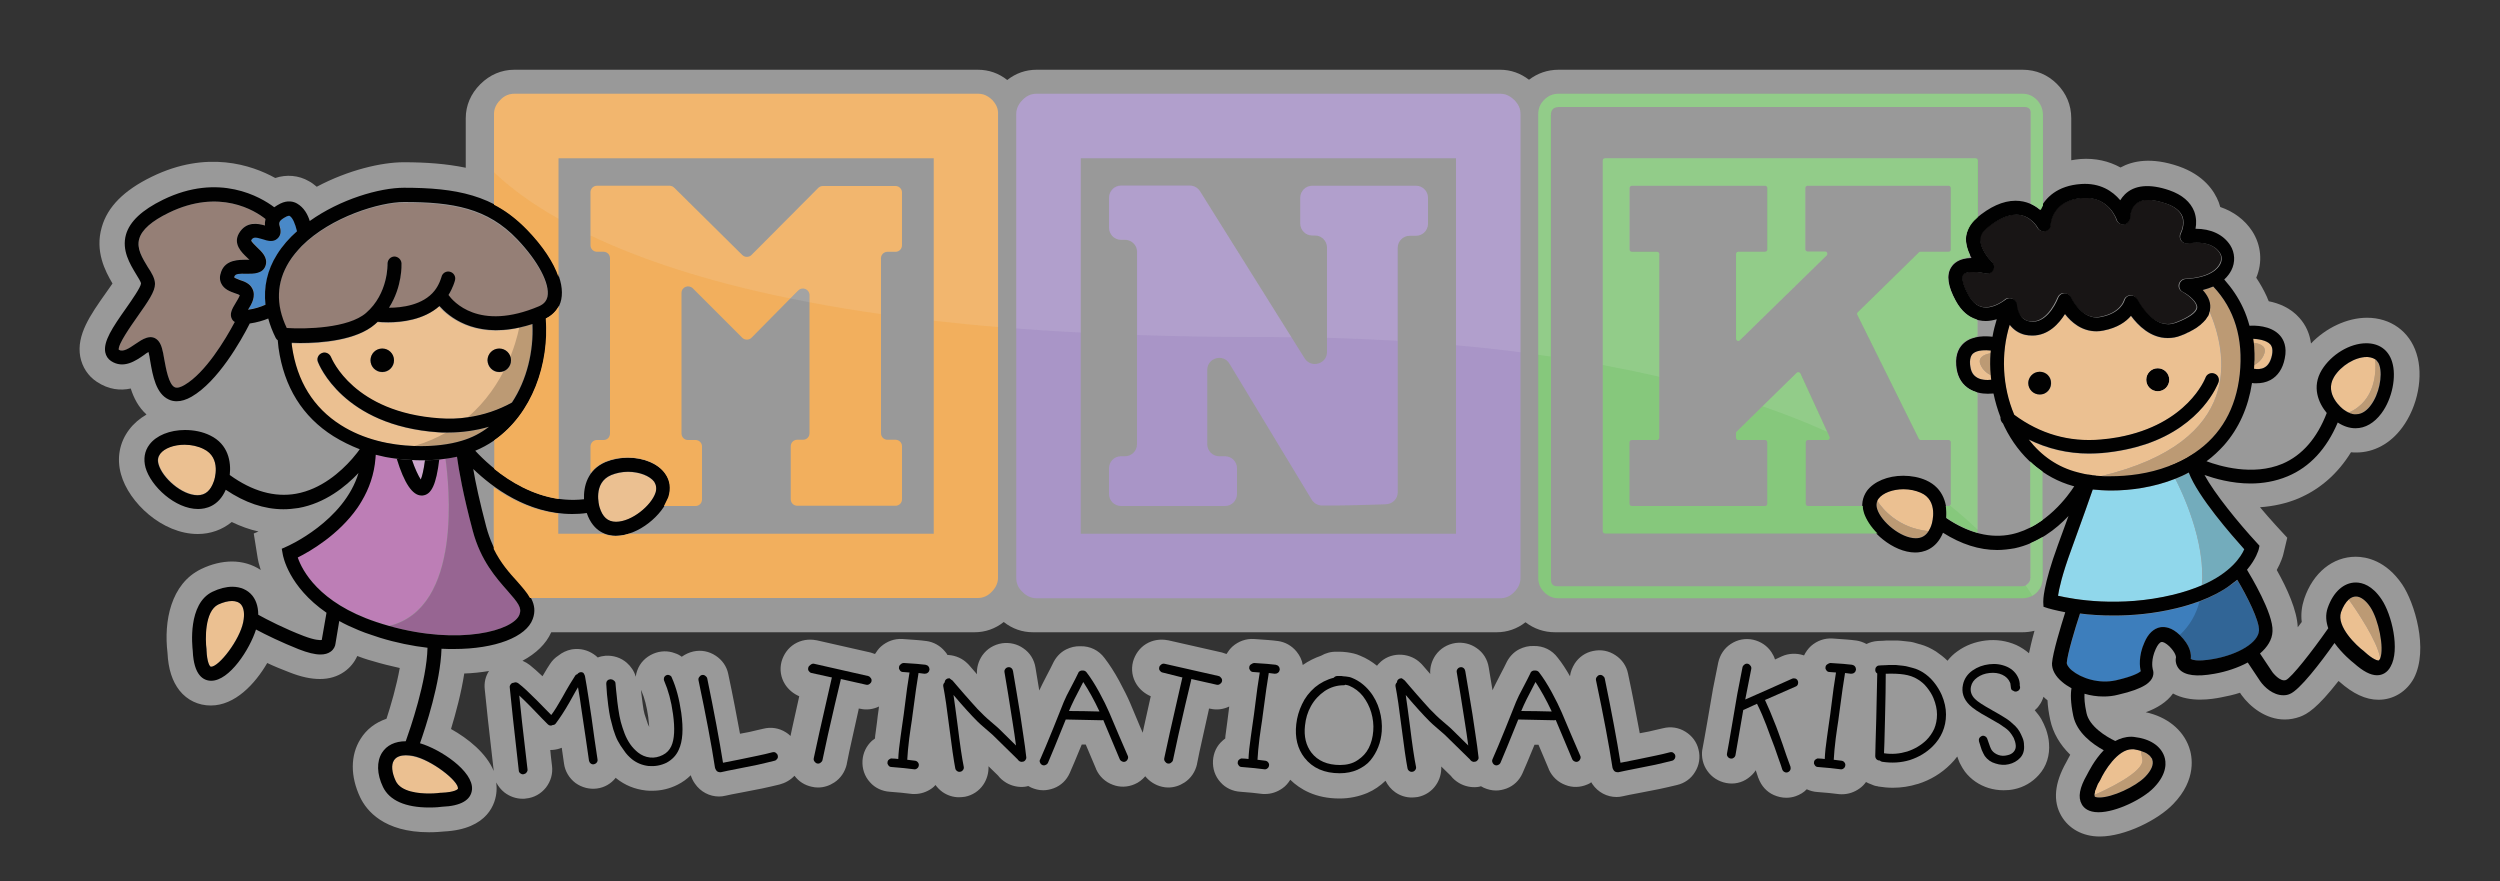 <?xml version="1.0" encoding="utf-8"?>
<!-- Generator: Adobe Illustrator 23.0.1, SVG Export Plug-In . SVG Version: 6.00 Build 0)  -->
<svg version="1.1" id="Layer_1" xmlns="http://www.w3.org/2000/svg" xmlns:xlink="http://www.w3.org/1999/xlink" x="0px" y="0px"
	 viewBox="0 0 1000 352.5" style="enable-background:new 0 0 1000 352.5;" xml:space="preserve">
<rect x="0" y="0" width="1000" height="352.5" fill="#333333" stroke="none"/>
<style type="text/css">
	.st0{opacity:0.5;fill:#FFFFFF;}
	.st1{fill:#90D7EB;}
	.st2{fill:#EBC091;}
	.st3{fill:#010101;}
	.st4{fill:#181515;}
	.st5{opacity:0.2;fill:#010101;}
	.st6{fill:#3D7EBC;}
	.st7{fill:none;}
	.st8{fill:#CDA7CE;}
	.st9{fill:#4989C8;}
	.st10{fill:#957F76;}
	.st11{fill:#BD7EB6;}
	.st12{fill:#FFFFFF;}
	.st13{opacity:0.12;fill:#F0EFEF;}
	.st14{fill:#A995C7;}
	.st15{fill:#86C87C;}
	.st16{fill:#F2AF5D;}
</style>
<path class="st0" d="M960.9,233.8L960.9,233.8c-6.5-9.6-14.4-11.1-18.6-11.1c-9.2,0-17.1,6.4-20.6,16.8c-1,3-1.4,6.1-1,9.3
	c-0.5,0.7-1.1,1.4-1.6,2.1c-0.3-6.8-4.2-15.4-8.4-22.9c1.7-3.1,2.4-5.4,2.6-6.2l1.6-6.7l-4.6-5c-2-2.2-4.2-4.7-6.3-7.2
	c5.4-0.4,10.5-1.5,15.3-3.5c8.7-3.7,15.8-9.9,21.1-18.5c0.7,0.1,1.4,0.1,2.1,0.1c7.1,0,13.7-3.6,18.4-10c6.2-8.4,8.6-20.6,5.7-29.6
	c-2.8-8.9-10.4-14.3-19.8-14.3c-8,0-16.5,4.1-22.4,10.3c-0.5-3.8-2-7.3-4.6-10.2c-3.6-4.1-8.3-5.9-12.3-6.7
	c-0.3-0.7-0.6-1.3-0.8-1.9c-1.2-2.6-2.6-5.1-4.2-7.5c2.6-6.2,2-13-1.6-18.6c-3-4.6-7.5-7.9-12.8-9.7c-0.2-0.6-0.4-1.3-0.6-1.9
	c-1.8-4.6-6-10.9-16.1-14.4c-10.8-3.7-18.3-2.2-23.2,0.5c-4.7-2.6-10.1-3.8-15.9-3.4c-1.3,0.1-2.6,0.3-3.8,0.5V47.3
	c0-5.3-2-10-5.7-13.7c-3.7-3.7-8.4-5.7-13.7-5.7H623.4c-4.4,0-8.4,1.4-11.8,4c-3.4-2.6-7.3-4-11.5-4H414.6c-4.3,0-8.3,1.4-11.7,4.1
	c-3.4-2.7-7.4-4.1-11.7-4.1H205.7c-5.1,0-9.8,2-13.6,5.8c-3.8,3.8-5.8,8.5-5.8,13.6v19.8c-7.7-1.6-15.9-2.2-24.8-2.2
	c-8.9,0-22.2,3.1-34.8,9.8c-1.1-0.9-2.1-1.7-3.1-2.2c-4.1-2.4-9-2.8-13.5-1.3c-9.4-5.2-27.3-11.3-49.4-0.5
	c-11.1,5.4-17.7,12-20,20.2c-2.8,9.6,1.4,17.6,4.3,22.5c-1,1.5-2.2,3.1-2.8,4c-6,8.5-11.7,16.6-10.1,25.3c0.8,4.1,3.1,7.7,6.6,10
	c4.8,3.2,9.5,3.6,13.6,2.7c1.2,3.8,3.1,7.5,6.3,10.4c-2.7,1.6-5.1,3.6-6.9,6c-3.9,5.1-5.1,11.5-3.3,17.9
	c3.1,11.3,16.5,23.9,30.7,23.9c5.1,0,9.8-1.7,13.6-4.8c3.5,1.7,7.1,3,10.7,3.8l-1.9,0.8l1.6,10c0.1,0.8,0.5,2.4,1.2,4.6
	c-3.3-2.2-7.3-3.4-11.5-3.4c-3.9,0-8.2,1-12.3,3c-12.3,5.9-15,21.1-13.5,33.5c0.3,6.5,1.9,11.4,4.8,15.1c3.1,3.9,7.6,6,12.5,6
	c9.7,0,17.7-8.6,22.6-17c2.7,1.3,5.7,2.5,8.8,3.7c4.8,1.9,8.7,2.7,12.3,2.7c3.7,0,7-1,9.7-2.9c2.3-1.6,4.1-3.8,5.2-6.3
	c0.8,0.3,1.7,0.6,2.5,0.9c1.2,0.4,2.4,0.8,3.6,1.1c3.6,1.1,7.3,2,10.9,2.8c-1.3,7.3-3.6,15.1-5.3,20.3c-4.4,1.5-8,4.2-10.4,8.1
	c-4.1,6.5-4.1,15-0.1,23.4c2.5,5.2,9.4,13.9,27.5,13.9c2.7,0,4.9-0.2,5.9-0.3c18-0.9,20.8-11.6,21.1-16.1c0.1-1.2,0-2.4-0.1-3.5
	c0.8,1.5,1.9,2.9,3.3,4c2.1,1.6,4.6,2.5,7.3,2.5c0.4,0,0.8,0,1.3-0.1c3.2-0.3,6-1.9,8-4.4c1.9-2.5,2.8-5.5,2.4-8.7
	c-0.3-2.2-0.5-4.3-0.7-6.3c1.3,0,2.6-0.2,3.8-0.6c0.3-0.1,0.6-0.2,0.8-0.3l0.9,6.3c0.4,3.1,2.1,5.9,4.6,7.8c2.5,1.8,5.6,2.6,8.6,2.2
	c3-0.4,5.6-1.9,7.5-4.3c0.1,0.1,0.1,0.1,0.2,0.2c0,0,0.1,0.1,0.1,0.1c3.4,2.7,7.3,4.3,11.8,4.8c0.8,0.1,1.7,0.1,2.5,0.1
	c3.5,0,6.9-0.8,10.1-2.4c2-1,3.8-2.3,5.3-3.8c0.4,1.2,0.9,2.3,1.7,3.4c2.2,3.2,5.8,5.1,9.6,5.1c0.8,0,1.7-0.1,2.5-0.3
	c1.4-0.3,3.6-0.8,6.5-1.3c3.1-0.6,5.8-1.1,8.2-1.6c2.5-0.5,4.8-1.1,7-1.6c2.3-0.6,4.4-1.8,6-3.5c1.7,2.3,4.1,3.8,6.9,4.4
	c0.8,0.2,1.7,0.3,2.5,0.3c2.3,0,4.5-0.7,6.5-2c2.6-1.7,4.3-4.3,5-7.3c0,0,0-0.1,0-0.1c0.6-3.1,1.3-6.4,2.1-9.9l2.6-11.7l0.1-0.6
	l0.5,0.1c0,0,0.1,0,0.1,0c2.6,0.6,5.2,0.2,7.5-0.9c-0.1,0.5-0.1,1.1-0.2,1.6c-0.2,1.3-0.4,2.8-0.6,4.7c-0.3,2.2-0.5,3.7-0.6,4.5
	c-0.1,0.7-0.2,1.3-0.2,2c-0.4,0.3-0.8,0.6-1.2,0.9c-2.3,2.1-3.6,4.9-3.8,7.9c-0.2,3.2,0.8,6.3,3,8.7c2,2.3,4.9,3.6,7.9,3.8
	c3.6,0.3,6.3,0.5,8.2,0.8c0.6,0.1,1.1,0.1,1.7,0.1c2.5,0,4.9-0.8,7-2.3c0.5-0.4,1-0.8,1.4-1.3c0.8,1.1,1.7,2,2.8,2.8
	c2,1.4,4.3,2.1,6.6,2.1c0.8,0,1.6-0.1,2.4-0.2c3-0.6,5.6-2.3,7.3-4.8c1.5-2.2,2.2-4.8,2.1-7.4l3.8,3.7c0.9,1.2,2,2.1,3.3,2.9
	c2.2,1.3,4.9,1.9,7.4,1.6c0.5-0.1,0.9-0.1,1.4-0.3c0.4,0.2,0.7,0.4,1.1,0.6c1.6,0.7,3.2,1.1,4.9,1.1c1.4,0,2.8-0.3,4.2-0.8
	c2.9-1.1,5.1-3.2,6.4-6.1c0.9-2,2.5-5.8,4.8-11.4c0.5,0,1.1,0,1.6,0l4.1,9.7c0,0.1,0.1,0.2,0.1,0.3c1.3,2.8,3.6,5,6.6,6.1
	c2.8,1.1,5.9,1,8.7-0.2c1.7-0.7,3.1-1.8,4.3-3.2c1.7,2.1,4.1,3.6,6.7,4.2c0.8,0.2,1.7,0.3,2.5,0.3c2.3,0,4.5-0.7,6.5-2
	c2.6-1.7,4.3-4.3,5-7.3c0,0,0-0.1,0-0.1c0.6-3.1,1.3-6.4,2.1-9.9l2.6-11.7l0.1-0.6l0.5,0.1c0,0,0.1,0,0.1,0c2.6,0.6,5.2,0.2,7.5-0.9
	c-0.1,0.5-0.1,1.1-0.2,1.6c-0.2,1.3-0.4,2.9-0.6,4.7c-0.3,2.2-0.5,3.6-0.6,4.5c-0.1,0.7-0.2,1.3-0.2,2c-0.4,0.3-0.8,0.6-1.1,0.9
	c-2.3,2-3.6,4.8-3.8,7.9c-0.2,3.2,0.8,6.3,3,8.7c2,2.3,4.9,3.6,7.9,3.8c3.6,0.3,6.3,0.5,8.2,0.8c0.6,0.1,1.1,0.1,1.7,0.1
	c2.5,0,4.9-0.8,7-2.3c1.3-0.9,2.3-2.1,3.1-3.4c3.9,3.8,10.1,7.5,19.7,7.5c4,0,7.7-0.8,11.1-2.2c2.8-1.2,5.2-2.9,7.3-4.9
	c0.9,1.8,2.2,3.4,3.9,4.6c2,1.4,4.3,2.1,6.6,2.1c0.8,0,1.6-0.1,2.4-0.2c3-0.6,5.6-2.3,7.3-4.8c1.5-2.2,2.2-4.7,2.1-7.4l3.8,3.7
	c0.9,1.2,2,2.1,3.3,2.9c2.2,1.3,4.9,1.9,7.4,1.6c0.5-0.1,0.9-0.1,1.4-0.3c0.4,0.2,0.7,0.4,1.1,0.6c1.6,0.7,3.2,1.1,4.9,1.1
	c1.4,0,2.8-0.3,4.2-0.8c2.9-1.1,5.1-3.2,6.4-6.1c0.9-2,2.5-5.8,4.8-11.4c0.5,0,1.1,0,1.6,0l4.1,9.7c0,0.1,0.1,0.2,0.1,0.3
	c1.3,2.8,3.6,5,6.6,6.1c2.8,1.1,5.9,1,8.7-0.2c0.6-0.2,1.1-0.5,1.6-0.9c0.2,0.3,0.3,0.5,0.5,0.8c2.2,3.2,5.8,5.1,9.6,5.1
	c0.8,0,1.7-0.1,2.5-0.3c1.4-0.3,3.6-0.8,6.5-1.3c3.1-0.6,5.8-1.1,8.2-1.6c2.5-0.5,4.8-1.1,7-1.6c3-0.7,5.6-2.5,7.2-5.2
	c1.7-2.7,2.2-5.9,1.4-9c-0.7-3-2.6-5.5-5.2-7.1c-2.7-1.7-5.9-2.2-9-1.4c-1.9,0.4-3.8,0.9-5.6,1.3l-3.7,0.7c-1.3-7-2.8-15-4.7-23.9
	c-0.6-3-2.4-5.6-5-7.3c-2.7-1.8-5.8-2.4-9-1.7c-3,0.6-5.6,2.4-7.3,5c-1,1.6-1.7,3.3-1.9,5.1c-1.6-2.8-3.2-5.3-4.9-7.4
	c-2.3-3.1-5.8-4.8-9.6-4.7c-2-0.1-4,0.4-5.8,1.3c-2.4,1.2-4.2,3.3-5.3,5.7c-0.3,0.7-1.1,2.2-2.5,4.9c-1.2,2.3-2.1,4.1-2.9,5.8
	l-1.5-9.1c-0.5-3.2-2.2-6-4.9-7.8c-2.4-1.7-5.4-2.4-8.4-2c-3.3,0.5-6.1,2.2-8,4.9c-1.5,2.2-2.3,4.9-2.1,7.5l-3.3-3.8
	c-0.2-0.2-0.3-0.3-0.5-0.5c-2-2-4.7-3.2-7.6-3.4c-3-0.2-6,0.7-8.3,2.7c-0.1,0.1-0.2,0.2-0.3,0.3c-0.5,0.4-0.9,0.9-1.3,1.4
	c-2-1.6-4.2-3-6.7-4c-0.9-0.4-1.7-0.7-2.6-0.9c-0.9-0.2-1.8-0.4-2.7-0.5c-0.4,0-0.8-0.1-1-0.1c-0.6-0.1-1.2-0.1-2.1-0.1
	c-0.4,0-0.8,0-1,0c-2.2-0.1-4.4,0.5-6.3,1.6c-2.6,0.9-5,2.1-7.3,3.7c-0.3-2-1.2-3.8-2.5-5.4c-1.9-2.3-4.5-3.8-7.5-4.2
	c0,0-0.1,0-0.1,0c-2-0.3-5.1-0.5-9.4-0.8c-3.2-0.2-6.2,0.9-8.6,3c-1,0.9-1.7,1.9-2.4,3c-0.6-0.2-1.2-0.4-1.8-0.6l-21.6-4.9
	c0,0-0.1,0-0.1,0c-3-0.6-6.1-0.1-8.7,1.5c-2.6,1.6-4.4,4.2-5.2,7.1c-0.8,3.1-0.3,6.3,1.4,9c1.4,2.2,3.4,3.8,5.7,4.8l-2.8,12.6
	l-0.4,2l-1.1-2.5c0,0,0,0,0,0l-3.9-9.3c-1.1-2.6-2.6-5.5-4.4-8.9c-1.9-3.5-3.9-6.6-5.9-9.2c-2.3-3.1-5.8-4.8-9.6-4.7
	c-2-0.1-4,0.4-5.8,1.3c-2.4,1.2-4.2,3.3-5.3,5.7c-0.3,0.7-1.1,2.2-2.5,4.9c-1.2,2.3-2.1,4.1-2.9,5.8l-1.5-9.1
	c-0.5-3.2-2.2-6-4.9-7.8c-2.4-1.7-5.4-2.4-8.4-2c-3.3,0.5-6.1,2.2-8,4.9c-1.5,2.2-2.3,4.9-2.1,7.5l-3.3-3.8
	c-0.2-0.2-0.3-0.3-0.5-0.5c-2-2-4.7-3.2-7.6-3.4c-0.1,0-0.2,0-0.4,0c-0.3-0.5-0.6-1-1-1.4c-1.9-2.3-4.5-3.8-7.5-4.2c0,0-0.1,0-0.1,0
	c-2-0.3-5.1-0.5-9.4-0.8c-3.2-0.2-6.2,0.9-8.6,3c-1,0.9-1.7,1.9-2.4,3c-0.6-0.2-1.2-0.4-1.8-0.6l-21.6-4.9c0,0-0.1,0-0.1,0
	c-3-0.6-6.1-0.1-8.7,1.5c-2.6,1.6-4.4,4.2-5.2,7.1c-0.8,3.1-0.3,6.3,1.4,9c1.4,2.2,3.4,3.8,5.7,4.8l-2.8,12.6l-0.7,3.3
	c-0.6-0.6-1.2-1.1-1.9-1.5c0,0,0,0,0,0c-2.7-1.7-5.9-2.2-9-1.4c-1.9,0.4-3.8,0.9-5.6,1.3l-3.7,0.7c-1.3-7-2.8-15-4.7-23.9
	c-0.6-3-2.4-5.6-5-7.3c-2.7-1.8-5.8-2.4-9-1.7c-1.7,0.4-3.2,1.1-4.6,2.1c-0.8-0.6-1.7-1.1-2.7-1.4c-2.8-1.1-5.9-1-8.7,0.2
	c-3,1.3-5.3,3.6-6.4,6.7c-0.3,0.8-0.5,1.6-0.6,2.5c-0.6-2.2-1.9-4.1-3.6-5.6c-2.3-2-5.3-3-8.5-2.8c-1.1,0.1-2.1,0.3-3.1,0.7
	c-0.5-0.5-1-0.9-1.6-1.3c-2.5-1.7-5.4-2.4-8.4-2c-0.2,0-0.4,0.1-0.6,0.1c-1.9,0.4-3.6,1.2-5.1,2.4c-1.4,0.9-2.5,2-3.4,3.4
	c-0.6,0.8-1.4,2.2-3,4.9c-1.9-1.8-3.6-3.3-5.1-4.5c-0.9-0.7-1.8-1.2-2.9-1.7c5.4-2.9,9.4-6.7,11.5-11.4h169.3
	c4.3,0,8.3-1.4,11.7-4.1c3.4,2.7,7.4,4.1,11.7,4.1h185.5c4.2,0,8.2-1.4,11.5-4c3.4,2.6,7.4,4,11.8,4H809c1.6,0,3.2-0.2,4.8-0.6
	c-1.2,4.3-1.8,7.1-2.2,9c-1.5-1.3-3.2-2.4-5.1-3.3c-3.9-1.7-8-2.3-12.2-1.8c-4.2,0.5-8,1.9-11.3,4.3c-1.6,1.1-2.9,2.4-4,3.8
	c-1.4-1.4-3-2.6-4.6-3.7c-1-0.6-2-1.2-3.1-1.7c-1.1-0.5-2.2-0.9-3.3-1.2c0,0-0.1,0-0.1,0l-1.7-0.5c-1.2-0.4-2.5-0.6-4-0.7l-1.9-0.2
	c-0.7-0.1-1.6-0.1-2.8-0.1c-1.2,0-2,0-2.4,0c-0.3,0-0.8,0-1.7,0.1c-1,0-1.7,0.1-2.3,0.1c-1.6,0.1-3.1,0.5-4.5,1.2
	c-1.3-0.7-2.7-1.2-4.1-1.4c0,0-0.1,0-0.1,0c-2-0.3-5.1-0.5-9.4-0.8c-3.2-0.2-6.2,0.9-8.6,3c-1.2,1.1-2.1,2.4-2.8,3.8
	c-0.1,0-0.1-0.1-0.2-0.1c-2.8-0.9-5.9-0.8-8.6,0.4l-2.8,1.3c-0.3-1-0.8-2-1.4-2.9c-1.7-2.6-4.3-4.3-7.3-5c-3.1-0.7-6.3-0.1-9,1.7
	c-2.6,1.7-4.3,4.3-5,7.4c-0.7,3.5-1.4,7.2-2.2,11c0,0,0,0.1,0,0.1l-2.2,12.8c-0.8,4.8-1.5,8.3-1.9,10.6c0,0.1,0,0.3-0.1,0.4
	c-0.4,3,0.3,6,2,8.4c1.8,2.6,4.5,4.3,7.6,4.9c3.1,0.6,6.2-0.1,8.7-1.9c1.2-0.9,2.3-1.9,3.1-3.2c0.5,1.6,0.8,2.4,0.9,2.7
	c0,0.2,0.1,0.3,0.2,0.5c1.1,3,3.2,5.4,6.1,6.7c1.6,0.7,3.3,1.1,5,1.1c1.3,0,2.5-0.2,3.7-0.6c1.7-0.6,3.3-1.5,4.5-2.8
	c1.3,0.6,2.7,1,4.2,1.1c3.6,0.3,6.3,0.5,8.2,0.8c0.6,0.1,1.1,0.1,1.7,0.1c2.5,0,4.9-0.8,7-2.3c1-0.7,1.9-1.6,2.6-2.6
	c0.6,0.3,1.3,0.7,2,0.9c0.8,0.4,1.7,0.7,2.6,0.8c0.1,0,0.2,0,0.3,0.1c1.9,0.3,3.9,0.5,5.8,0.5c3.4,0,6.7-0.5,9.9-1.5
	c0,0,0.1,0,0.1,0c5.1-1.6,9.5-4.3,13.1-7.9c0,0,0,0,0.1-0.1c0.9-0.9,1.8-1.9,2.6-3c0.1,0.3,0.3,0.7,0.4,1.1c0.3,0.9,0.7,1.8,1.2,2.6
	c0.4,0.7,0.7,1.3,1.1,1.8c0.1,0.2,0.3,0.4,0.4,0.6c2.4,3.1,5.6,5.3,9.4,6.5c2,0.6,4,0.9,6,0.9c1.4,0,2.8-0.1,4.2-0.4
	c3.9-0.8,7.3-2.8,9.9-5.7c3.1-3.4,4.5-7.9,4.1-12.7c-0.1-1.9-0.6-3.8-1.2-5.6c-0.6-1.5-1.2-2.9-1.9-4.1c-0.7-1.2-1.6-2.3-2.6-3.5
	c0.7-0.6,1.3-1.2,1.8-2c0.8-1,1.3-2.2,1.7-3.4c0.5,0.5,1,1,1.6,1.4c0.1,2.4,0.5,5.1,1.1,7.9c1.1,5.1,3.8,9.8,8,13.9
	c-0.7,1.2-1.2,2.3-1.6,3c-4.7,8.3-5.4,15.5-2,21.4c3,5.2,8.6,8.3,15.4,8.3c10.1,0,23.4-6.7,29.4-13c9.5-9.8,7.6-19.3,6.3-22.8
	c-2.5-7-8.9-12.1-17.3-13.9c4.4-1.6,8.4-4,10.9-7.5c7,3.8,15.7,2.2,19,1.6c2.7-0.5,5.3-1.1,7.8-1.9l0.6,0.9
	c3.4,4.7,9.7,9.8,17.3,9.8c2.1,0,4.1-0.4,6.1-1.1c2.9-1.1,6.8-3.3,15.4-14.3c0.1,0.1,0.3,0.2,0.4,0.3c5.4,4.8,10.5,7.2,15.6,7.2
	c6,0,11.3-3.3,14.2-8.7C971.5,259.6,965.8,241.1,960.9,233.8z M256.6,276.4c1.2,2.7,2.1,6.2,2.7,10.4c0.2,1.7,0.3,3,0.4,4
	c-0.2-0.4-0.4-0.8-0.6-1.3c-0.5-1.4-0.9-2.7-1.3-3.9c-0.3-1-0.5-2.3-0.7-3.8c-0.3-1.9-0.4-3.5-0.6-4.7c0-0.4-0.1-0.8-0.1-1.2
	C256.5,276.1,256.5,276.3,256.6,276.4z M193.9,275.7c0.5,5.5,1.7,16.2,3.6,32.7c-3-7.2-10.3-13-17.1-16.8c1.9-6.3,4.1-14.4,5.3-22.2
	c3.5-0.1,6.8-0.5,9.9-1C194.2,270.5,193.6,273.1,193.9,275.7z"/>
<g>
	<path class="st1" d="M870.1,191.5c-8.6,3.4-17.7,4.7-25.6,4.7c-2.6,0-5.1-0.1-7.4-0.4c-1.2,3.5-4.1,11.7-8.5,23.8
		c-3.8,10.3-5,16-5.4,18.7c6.1,1.4,24.4,4.8,45.9-0.3c4.5-1.1,8.4-2.4,11.6-3.8C882.3,216.3,872.5,196.1,870.1,191.5z"/>
	<path class="st2" d="M905.8,141.2c-0.8,2.7-2.9,4.2-4.2,4.8c0,0.5,0,1-0.1,1.5c1.2,0.2,2.8,0.2,4.2-0.5c1.4-0.8,2.4-2.4,3-4.9
		c0.6-3-0.3-4.1-0.7-4.4c-1.6-1.8-5.1-2.1-6.9-2.1c0.1,0.5,0.1,1,0.2,1.5C902.7,137.3,906.8,138,905.8,141.2z"/>
	<path class="st2" d="M792.1,145.6c-1.1-3.2,2.8-4.1,4.2-4.3c0-0.4,0-0.7,0.1-1.1c-1.9-0.2-5.3-0.3-7.1,1.2
		c-0.4,0.3-1.5,1.3-1.2,4.3c0.2,2.3,0.9,4,2.3,5c1.8,1.4,4.6,1.4,6.2,1.2c-0.1-0.6-0.1-1.2-0.2-1.8
		C795.1,149.5,793,148.1,792.1,145.6z"/>
	<path class="st2" d="M937.3,163.7c0.2,0.2,0.4,0.3,0.6,0.4c0.1,0.1,0.2,0.1,0.3,0.2c0.1,0.1,0.2,0.1,0.3,0.2
		c0.1,0.1,0.3,0.2,0.4,0.2c0,0,0.1,0.1,0.1,0.1c0.2,0.1,0.3,0.2,0.5,0.2c0,0,0,0,0,0c10.9-4.7,11-16.8,10.7-21.2
		c-0.4-0.3-0.9-0.6-1.5-0.7c0,0,0,0-0.1,0c-0.2-0.1-0.5-0.1-0.8-0.2c0,0-0.1,0-0.1,0c-0.3,0-0.6-0.1-1-0.1c-4.6,0-10.3,3.5-13.1,8
		C929.5,157.7,937,163.5,937.3,163.7z"/>
	<path class="st2" d="M768.3,197c-2-0.9-4.4-1.4-6.9-1.4c-4.3,0-8.3,1.5-10,3.8c-0.2,0.3-0.4,0.6-0.5,0.9c2,3.1,8.3,10.9,20.5,12.2
		c0.5-0.8,0.9-1.7,1.3-2.9C772.8,209.2,775.5,200.2,768.3,197z"/>
	<path class="st2" d="M839.9,312.2c-0.2,0.4-0.4,0.7-0.6,1c-0.1,0.1-0.1,0.2-0.2,0.3c-0.1,0.2-0.2,0.5-0.3,0.7
		c0,0.1-0.1,0.2-0.1,0.3c-0.1,0.2-0.2,0.5-0.3,0.7c0,0,0,0.1,0,0.1c-0.1,0.2-0.2,0.5-0.3,0.7c0,0.1,0,0.1-0.1,0.2
		c-0.1,0.2-0.1,0.3-0.1,0.4c0,0.1,0,0.1,0,0.2c0,0.2-0.1,0.3-0.1,0.5c0,0,0,0,0,0c0,0.2-0.1,0.3-0.1,0.4c0,0,0,0,0,0
		c0,0.1,0,0.2,0,0.3c0,0,0,0,0,0c4.3-1.9,20.3-9.2,19.3-14.3c-0.3-1.4-0.5-2.5-0.6-3.3c-0.4-0.1-0.9-0.3-1.4-0.4c0,0,0,0,0,0
		c-0.5-0.1-1-0.2-1.5-0.3c-0.2,0-0.5,0-0.7,0c-5.8,0-11.1,8.8-12.7,12.3L839.9,312.2z"/>
	<path class="st2" d="M936.4,244.9c-2,5.7,6.2,13.4,9.2,15.6l0.2,0.2c3.5,3.2,5.2,3.5,5.6,3.5c0.2,0,0.3,0,0.5-0.5
		c0.1-0.1,0.1-0.3,0.2-0.4c-1.2-7-9.5-19.2-12.6-23.5C938.2,240.9,937.1,242.7,936.4,244.9z"/>
	<circle class="st3" cx="863.1" cy="151.9" r="4.6"/>
	<path class="st4" d="M887.8,101.1c-2.2-3.4-6.3-4.1-9.3-4.1c-1.9,0-3.3,0.3-3.3,0.3c-1.1,0.2-2.1-0.2-2.8-1.1c-0.6-0.9-0.7-2-0.2-3
		c0,0,1.9-3.5,0.6-6.7c-0.9-2.2-3.1-4-6.7-5.2c-2.7-0.9-5-1.4-7-1.4c-6.8,0-7.2,5.9-7.2,7.1c0,1.4-1,2.5-2.4,2.7
		c-1.3,0.2-2.6-0.6-3-1.9c-0.1-0.4-3.2-9.4-13.5-8.7c-12.4,0.8-12.9,10.3-12.9,10.7c0,1.2-0.9,2.3-2.1,2.6c-1.2,0.3-2.5-0.3-3.1-1.4
		c-0.1-0.2-2.9-5.2-8.6-5.2c-3.6,0-7.7,2-12.2,5.8c-1.4,1.2-2.1,2.5-2.1,4c-0.1,3.6,3.3,7.8,4.6,9.1c0.9,0.9,1.1,2.3,0.5,3.3
		c-0.6,1.1-1.9,1.6-3.1,1.3c0,0-2.4-0.6-4.9-0.6c-2.1,0-3.5,0.4-4,1.2c-0.3,0.5-0.9,2.4,2,7.8c1.9,3.5,4.2,5.2,7.1,5.2
		c3.9,0,7.7-3,7.7-3.1c0.8-0.7,1.9-0.8,2.9-0.4c1,0.4,1.6,1.3,1.7,2.4c0,0.6,0.3,2.5,1.3,4.1c0.7,1,1.7,1.9,3.1,2.4
		c0.6,0.2,1.2,0.3,1.9,0.3c6.5,0,10.1-9.5,10.2-9.6c0.4-1,1.4-1.8,2.5-1.8c1.1,0,2.2,0.6,2.6,1.6c0,0.1,3.8,8.1,10.3,8.1
		c0.6,0,1.1-0.1,1.7-0.2c7.9-1.5,9.3-6.3,9.4-6.5c0.3-1.1,1.2-1.9,2.4-2.1c0.1,0,0.2,0,0.3,0c1.1,0,2,0.6,2.5,1.6
		c0,0.1,4.9,9.9,12.3,9.9c1.1,0,2.2-0.2,3.4-0.7c5-1.9,8.1-4.2,8.2-6c0.1-2.1-3.3-4.9-5.7-6.2c-1.1-0.6-1.7-1.8-1.4-3
		c0.3-1.2,1.3-2.1,2.5-2.2c10.1-0.5,13-4.3,13.8-5.9C888.7,104.1,888.7,102.4,887.8,101.1z"/>
	<path class="st2" d="M832,189.3c0.1,0,0.3,0.1,0.4,0.1c0.3,0.1,0.6,0.1,0.9,0.2c0.1,0,0.3,0.1,0.4,0.1c0.4,0.1,0.8,0.1,1.2,0.2
		c0.1,0,0.1,0,0.2,0c0.5,0.1,0.9,0.1,1.4,0.2c0.2,0,0.4,0,0.5,0.1c0.3,0,0.7,0.1,1,0.1c0.2,0,0.4,0,0.6,0.1c0.4,0,0.9,0.1,1.3,0.1
		c0.1,0,0.2,0,0.3,0c0,0,0,0,0,0c58.4-13.9,50.4-49.9,43.6-65.9c0,0,0,0,0,0c-0.1,0.2-0.1,0.4-0.2,0.6c0,0,0,0.1,0,0.1
		c-0.1,0.2-0.2,0.4-0.2,0.6c0,0,0,0.1,0,0.1c-0.1,0.2-0.2,0.4-0.3,0.6c0,0,0,0.1-0.1,0.1c-0.1,0.2-0.2,0.4-0.4,0.6
		c0,0,0,0.1-0.1,0.1c-0.1,0.2-0.3,0.4-0.4,0.6c0,0,0,0,0,0c-0.5,0.6-1.1,1.2-1.8,1.8c0,0-0.1,0-0.1,0.1c-0.2,0.1-0.3,0.3-0.5,0.4
		c-0.1,0.1-0.2,0.1-0.3,0.2c-0.2,0.1-0.3,0.2-0.5,0.4c-0.1,0.1-0.3,0.2-0.4,0.3c-0.2,0.1-0.3,0.2-0.5,0.3c-0.2,0.1-0.3,0.2-0.5,0.3
		c-0.2,0.1-0.3,0.2-0.5,0.3c-0.2,0.1-0.4,0.2-0.6,0.3c-0.2,0.1-0.3,0.2-0.5,0.3c-0.2,0.1-0.4,0.2-0.6,0.3c-0.2,0.1-0.3,0.2-0.5,0.2
		c-0.3,0.1-0.5,0.2-0.8,0.4c-0.1,0.1-0.3,0.1-0.4,0.2c-0.4,0.2-0.9,0.4-1.3,0.5c-1.8,0.7-3.6,1-5.3,1c-6.9,0-11.9-5.1-14.7-8.9
		c-2,2.3-5.4,4.8-11,5.9c-0.9,0.2-1.9,0.3-2.8,0.3c-5.9,0-10.1-3.7-12.6-6.9c-2.4,3.8-6.6,8.6-13,8.6c-1.1,0-2.1-0.1-3-0.3
		c-2.7-0.6-4.7-2.2-6.1-4c-3.6,11.5-3,24.8,1.8,36c10.4,7.7,22,11,34.6,9.9c2.4-0.2,4.7-0.5,6.9-0.9c27.9-5.1,34.9-23.6,35-23.8
		c0.5-1.4,2.1-2.2,3.5-1.7c1.4,0.5,2.2,2.1,1.7,3.5c-0.3,0.8-6.5,17.2-29.2,24.8c-5,1.7-10.8,2.9-17.4,3.5c-1.7,0.2-3.5,0.2-5.2,0.2
		c-8.5,0-16.5-1.9-24.1-5.6c5,6.6,11.7,11.1,19.3,13.2C831.2,189.1,831.6,189.2,832,189.3z M817.3,157.6c-0.4,0.1-0.9,0.2-1.4,0.2
		c-2.5,0-4.6-2-4.6-4.6c0-1.2,0.4-2.2,1.2-3c0.8-0.9,2-1.5,3.4-1.5c2.5,0,4.6,2,4.6,4.6C820.5,155.2,819.2,157,817.3,157.6z
		 M863.1,156.5c-2.5,0-4.6-2-4.6-4.6c0-2.5,2-4.6,4.6-4.6c2.5,0,4.6,2,4.6,4.6C867.7,154.4,865.7,156.5,863.1,156.5z"/>
	<path class="st2" d="M792.1,145.6c0.9,2.5,3,3.9,4.3,4.5c0,0,0,0,0,0c-0.2-2.9-0.3-5.9-0.1-8.8C794.9,141.5,791,142.4,792.1,145.6z
		"/>
	<path class="st5" d="M792.1,145.6c0.9,2.5,3,3.9,4.3,4.5c0,0,0,0,0,0c-0.2-2.9-0.3-5.9-0.1-8.8C794.9,141.5,791,142.4,792.1,145.6z
		"/>
	<path class="st2" d="M905.8,141.2c1-3.3-3.1-4-4.4-4.1c0.1,0.6,0.1,1.3,0.2,2c0,0.1,0,0.3,0,0.4c0,0.7,0.1,1.3,0.1,2c0,0,0,0,0,0
		c0,0.7,0,1.3,0,2c0,0.2,0,0.3,0,0.5c0,0.7,0,1.4-0.1,2.1C902.9,145.4,905,143.9,905.8,141.2z"/>
	<path class="st5" d="M905.8,141.2c1-3.3-3.1-4-4.4-4.1c0.1,0.6,0.1,1.3,0.2,2c0,0.1,0,0.3,0,0.4c0,0.7,0.1,1.3,0.1,2c0,0,0,0,0,0
		c0,0.7,0,1.3,0,2c0,0.2,0,0.3,0,0.5c0,0.7,0,1.4-0.1,2.1C902.9,145.4,905,143.9,905.8,141.2z"/>
	<path class="st3" d="M815.9,148.7c-1.4,0-2.6,0.6-3.4,1.5c-0.7,0.8-1.2,1.9-1.2,3c0,2.5,2,4.6,4.6,4.6c0.5,0,1-0.1,1.4-0.2
		c1.8-0.6,3.1-2.3,3.1-4.3C820.5,150.7,818.4,148.7,815.9,148.7z"/>
	<path class="st2" d="M840.3,190.5C840.4,190.5,840.4,190.5,840.3,190.5c0.6,0,1.3,0.1,1.9,0.1c0.6,0,1.3,0,1.9,0
		c7.1,0,15.4-1,23.3-4c3.3-1.2,6.6-2.8,9.6-4.8c0.3-0.2,0.6-0.4,0.9-0.6c10.5-7.1,16.5-17.7,18-31.4c1.5-14.3-2-26.1-10.6-35.1
		c-1.2,0.5-2.6,1-4.2,1.4c1.7,1.9,3.2,4.3,3,7.1c0,0.2,0,0.5-0.1,0.7c0,0.2-0.1,0.5-0.1,0.7c0,0,0,0,0,0
		C890.8,140.5,898.7,176.5,840.3,190.5z"/>
	<path class="st5" d="M840.3,190.5C840.4,190.5,840.4,190.5,840.3,190.5c0.6,0,1.3,0.1,1.9,0.1c0.6,0,1.3,0,1.9,0
		c7.1,0,15.4-1,23.3-4c3.3-1.2,6.6-2.8,9.6-4.8c0.3-0.2,0.6-0.4,0.9-0.6c10.5-7.1,16.5-17.7,18-31.4c1.5-14.3-2-26.1-10.6-35.1
		c-1.2,0.5-2.6,1-4.2,1.4c1.7,1.9,3.2,4.3,3,7.1c0,0.2,0,0.5-0.1,0.7c0,0.2-0.1,0.5-0.1,0.7c0,0,0,0,0,0
		C890.8,140.5,898.7,176.5,840.3,190.5z"/>
	<path class="st3" d="M867.5,186.6c6.7-1.5,10.2-5.2,10.5-5.4c-0.3,0.2-0.6,0.4-0.9,0.6C874,183.8,870.8,185.3,867.5,186.6z"/>
	<path class="st2" d="M750.9,200.3c-0.4,1-0.4,2.1,0,3.3c1.6,5.1,9.4,11.6,15.4,11.6c2.2,0,3.9-0.9,5.1-2.8
		C759.1,211.3,752.9,203.5,750.9,200.3z"/>
	<path class="st5" d="M750.9,200.3c-0.4,1-0.4,2.1,0,3.3c1.6,5.1,9.4,11.6,15.4,11.6c2.2,0,3.9-0.9,5.1-2.8
		C759.1,211.3,752.9,203.5,750.9,200.3z"/>
	<path class="st2" d="M939.4,165.1C939.4,165.1,939.4,165.1,939.4,165.1c0.2,0.1,0.5,0.2,0.7,0.3c0,0,0.1,0,0.1,0
		c0.2,0.1,0.4,0.1,0.6,0.2c0,0,0.1,0,0.1,0c0.2,0,0.4,0.1,0.5,0.1c0.1,0,0.1,0,0.2,0c0.2,0,0.5,0,0.7,0c2.6,0,4.7-2,5.9-3.7
		c3.2-4.3,4.8-11.6,3.4-15.8c-0.1-0.3-0.2-0.5-0.3-0.8c-0.1-0.2-0.2-0.4-0.3-0.5c0,0,0-0.1-0.1-0.1c-0.3-0.4-0.6-0.8-0.9-1
		C950.5,148.3,950.4,160.4,939.4,165.1z"/>
	<path class="st5" d="M939.4,165.1C939.4,165.1,939.4,165.1,939.4,165.1c0.2,0.1,0.5,0.2,0.7,0.3c0,0,0.1,0,0.1,0
		c0.2,0.1,0.4,0.1,0.6,0.2c0,0,0.1,0,0.1,0c0.2,0,0.4,0.1,0.5,0.1c0.1,0,0.1,0,0.2,0c0.2,0,0.5,0,0.7,0c2.6,0,4.7-2,5.9-3.7
		c3.2-4.3,4.8-11.6,3.4-15.8c-0.1-0.3-0.2-0.5-0.3-0.8c-0.1-0.2-0.2-0.4-0.3-0.5c0,0,0-0.1-0.1-0.1c-0.3-0.4-0.6-0.8-0.9-1
		C950.5,148.3,950.4,160.4,939.4,165.1z"/>
	<path class="st2" d="M942.4,238.6c-1,0-2,0.4-2.9,1.2c3.1,4.3,11.4,16.5,12.6,23.5c1.6-4.1-0.6-15.4-4-20.5
		C946.2,240.1,944.2,238.6,942.4,238.6z"/>
	<path class="st5" d="M942.4,238.6c-1,0-2,0.4-2.9,1.2c3.1,4.3,11.4,16.5,12.6,23.5c1.6-4.1-0.6-15.4-4-20.5
		C946.2,240.1,944.2,238.6,942.4,238.6z"/>
	<path class="st2" d="M837.7,318L837.7,318C837.7,318,837.7,318,837.7,318c0,0.4,0.1,0.6,0.1,0.6c0.1,0.1,0.6,0.4,1.9,0.4
		c5,0,14.4-4.2,18.3-8.3c2.5-2.6,3.5-5,2.8-6.9c-0.1-0.2-0.1-0.3-0.2-0.5c0,0,0-0.1-0.1-0.1c-0.1-0.1-0.2-0.3-0.3-0.4c0,0,0,0,0,0
		c-0.1-0.2-0.3-0.3-0.4-0.5c0,0,0,0-0.1-0.1c-0.1-0.1-0.3-0.3-0.5-0.4c0,0,0,0,0,0c-0.4-0.3-0.8-0.6-1.3-0.8c0,0,0,0,0,0
		c-0.5-0.2-1-0.5-1.6-0.6c0.2,0.8,0.4,1.9,0.6,3.3C857.9,308.8,842,316.1,837.7,318z"/>
	<path class="st5" d="M837.7,318L837.7,318C837.7,318,837.7,318,837.7,318c0,0.4,0.1,0.6,0.1,0.6c0.1,0.1,0.6,0.4,1.9,0.4
		c5,0,14.4-4.2,18.3-8.3c2.5-2.6,3.5-5,2.8-6.9c-0.1-0.2-0.1-0.3-0.2-0.5c0,0,0-0.1-0.1-0.1c-0.1-0.1-0.2-0.3-0.3-0.4c0,0,0,0,0,0
		c-0.1-0.2-0.3-0.3-0.4-0.5c0,0,0,0-0.1-0.1c-0.1-0.1-0.3-0.3-0.5-0.4c0,0,0,0,0,0c-0.4-0.3-0.8-0.6-1.3-0.8c0,0,0,0,0,0
		c-0.5-0.2-1-0.5-1.6-0.6c0.2,0.8,0.4,1.9,0.6,3.3C857.9,308.8,842,316.1,837.7,318z"/>
	<path class="st1" d="M897.8,219.8c-5-5.5-18.5-21-22.2-30.7c-1.8,0.9-3.6,1.7-5.4,2.5c2.4,4.7,12.2,24.8,10.7,42.7
		C892.5,229.1,896.5,222.5,897.8,219.8z"/>
	<path class="st5" d="M897.8,219.8c-5-5.5-18.5-21-22.2-30.7c-1.8,0.9-3.6,1.7-5.4,2.5c2.4,4.7,12.2,24.8,10.7,42.7
		C892.5,229.1,896.5,222.5,897.8,219.8z"/>
	<path class="st6" d="M894.9,232c-0.9,0.8-1.9,1.6-3,2.3c-3.1,2.2-7.1,4.4-12.1,6.3c-2.8,1-5.9,2-9.3,2.8c-9.1,2.2-17.7,2.9-25,2.9
		c-5.1,0-9.7-0.4-13.5-0.8c-1.9,6-5.1,16.4-5.3,19.8c0,0.4,0.4,1.5,2.1,3c3.6,3,10.6,5.5,17.7,3.9c6.9-1.6,9.1-3,9.8-3.6
		c-0.3-1.5-0.9-6.1,1.5-11.6c1.6-3.5,3.7-5.5,6.3-6c1.8-0.3,4.6-0.1,7.8,3.1c0,0,0.1,0.1,0.1,0.1c2.1,2.1,3.2,3.9,3.8,5.5
		c0.7,1.9,0.6,3.3,0.5,3.9c0.3,0.2,2.2,1.3,9,0.1c10.2-1.8,18.1-6.7,18.4-11.3C903.8,248.4,898.7,238.3,894.9,232z"/>
	<path class="st5" d="M894.9,232c-0.9,0.8-1.9,1.6-3,2.3c-3.1,2.2-7.1,4.4-12.1,6.3c-1.3,5-3.8,9.6-7.9,13.4c0,0,0.1,0.1,0.1,0.1
		c2.1,2.1,3.2,3.9,3.8,5.5c0.7,1.9,0.6,3.3,0.5,3.9c0.3,0.2,2.2,1.3,9,0.1c10.2-1.8,18.1-6.7,18.4-11.3
		C903.8,248.4,898.7,238.3,894.9,232z"/>
	<path class="st3" d="M952.6,239.7c-3.7-5.5-7.6-6.7-10.3-6.7c-4.8,0-9,3.8-11.2,10.1c-1,2.8-0.7,5.6,0.2,8.2
		c-6.7,9.6-14.7,19.7-16.9,20.7c-2.4,0.9-5.4-3.1-5.4-3.1l-5-7.5c2.9-2.5,4.9-5.5,5-8.9c0.4-7.1-8.9-22.4-10.2-24.6
		c3.7-4.4,4.6-7.9,4.7-8.2l0.3-1.4l-1-1.1c-7.4-8-17-19.8-21-27.2c4,1.4,10.8,3.4,18.4,3.4c4.8,0,9.9-0.8,14.9-2.9
		c8.8-3.7,15.5-10.9,20-21.5c2.3,1.5,4.7,2.3,7.1,2.3c3.9,0,7.5-2.1,10.4-6c4.3-5.8,6.1-14.8,4.2-20.7c-1.5-4.7-5.2-7.3-10.3-7.3
		c-6.6,0-14,4.5-17.8,10.7c-4.1,6.8-1.3,13.2,2,17.2c-3.9,10.1-9.8,16.9-17.7,20.3c-11.9,5-25.3,0.9-30.4-1c2.6-1.9,4.9-4.1,7-6.4
		c5.9-6.7,9.7-15.1,11.2-24.9c0.3,0,0.5,0.1,0.8,0.1c0.4,0,0.7,0,1.1,0c1.7,0,3.6-0.3,5.5-1.3c2.9-1.6,4.9-4.5,5.7-8.6
		c1-4.7-0.5-7.6-1.9-9.2c-3.7-4.2-10.5-4-12-3.9c-0.1,0-0.1,0-0.2,0c-0.7-2.5-1.5-4.9-2.6-7.2c-1.9-4.1-4.4-7.8-7.5-11.3
		c1.4-1.3,2.2-2.5,2.8-3.6c1.7-3.3,1.5-7.1-0.4-10.1c-2.8-4.3-7.7-6.6-13.9-6.6c0.4-2,0.4-4.4-0.5-6.9c-1.5-3.8-4.8-6.7-10-8.5
		c-7.9-2.7-14-2.1-17.8,1.7c-0.7,0.7-1.3,1.5-1.8,2.3c-3.1-3.7-8.1-7-15.6-6.5c-9.6,0.6-14.5,5.6-16.6,10.3
		c-2.2-1.9-5.4-3.6-9.7-3.6c-5,0-10.3,2.4-15.8,7.1c-2.5,2.2-3.9,5-4,8c-0.1,2.9,0.9,5.6,2.2,7.8c-5,0.1-7.2,2.2-8.2,3.9
		c-1.9,3.1-1.2,7.5,1.9,13.3c3.6,6.6,8.5,8,12,8c1.5,0,3-0.3,4.4-0.7c-0.7,2.3-1.3,4.6-1.7,7c-2.5-0.3-7.8-0.6-11.4,2.5
		c-1.6,1.4-3.5,4.1-3.1,8.9c0.3,4,1.8,7,4.5,9c2.6,1.9,5.7,2.4,8.1,2.4c0.9,0,1.7-0.1,2.3-0.1c0.7,3.3,1.6,6.4,2.8,9.5
		c-0.1,0.9,0.3,1.9,1,2.5c0,0,0,0,0,0c0.2,0.4,0.4,0.9,0.6,1.3c5.9,12,15.6,20.4,27.4,23.7c0.2,0,0.3,0.1,0.5,0.1
		c-2.3,3.6-11.3,16.2-25,19.2c-8.4,1.8-17.2-0.4-26.1-6.4c0.4-5.2-1-12-8.2-15.2c-2.7-1.2-5.9-1.8-9.1-1.8c-6.2,0-11.7,2.3-14.5,6
		c-1.9,2.7-2.4,5.8-1.4,9.2c2.2,7,11.9,15.5,20.7,15.5c3,0,8.3-1.1,11.1-7.9c7.3,4.6,14.5,6.9,21.7,6.9c2.3,0,4.7-0.3,7-0.7
		c9.3-2,16.6-7.7,21.5-12.9c-1.2,3.3-2.6,7.1-4.2,11.5c-6.1,16.7-5.9,22.3-5.9,22.9l0.1,1.9l1.8,0.6c0.3,0.1,2.8,0.8,6.9,1.6
		c-1.8,5.7-5,16.2-5.3,20.4c-0.1,2.5,1.3,5.2,4.1,7.5c1,0.9,2.3,1.7,3.7,2.5c-0.4,2.2-0.4,5.7,0.7,11c1.4,6.8,7.8,11.4,12.2,13.8
		c-3.8,3.9-6.1,8.7-6.7,9.8c-3,5.2-3.7,9-2.1,11.8c0.8,1.5,2.7,3.2,6.7,3.2c7.1,0,17.8-5.3,22.2-9.9c5.4-5.6,4.9-10.3,4.1-12.5
		c-1.5-4.2-5.8-7-11.9-7.7c-0.5-0.1-0.9-0.1-1.4-0.1c-2.3,0-4.4,0.7-6.3,1.7c-3.8-1.8-10.4-5.9-11.5-11.2c-0.8-3.6-0.9-6.1-0.8-7.7
		c2.4,0.7,4.9,1.1,7.6,1.1c1.9,0,3.9-0.2,5.8-0.7c11-2.5,13.2-5.3,13.9-7.2c0.4-1.1,0.3-2.2,0-3c-0.2-0.8-0.7-4,1.2-8.1
		c0.7-1.6,1.6-2.7,2.3-2.8c0.7-0.1,1.8,0.5,3.1,1.7c2.6,2.6,2.7,4.2,2.7,4.5c-0.3,1.2-0.1,3.1,1.3,4.7c2.3,2.5,6.9,3.1,14.1,1.8
		c4.6-0.8,9.4-2.4,13.3-4.5l5,7.5c1.6,2.3,5.1,5.6,9.2,5.6c0.9,0,1.7-0.1,2.6-0.5c3.9-1.5,12.4-12.6,17.9-20.4
		c3.1,4.3,7,7.5,7.8,8.1c3.6,3.2,6.6,4.8,9.2,4.8c2.3,0,4.2-1.2,5.4-3.4C960.1,260,956.7,245.7,952.6,239.7z M933.6,150.8
		c2.7-4.5,8.4-8,13.1-8c0.4,0,0.7,0,1,0.1c0,0,0.1,0,0.1,0c0.3,0,0.5,0.1,0.8,0.2c0,0,0,0,0.1,0c0.6,0.2,1,0.4,1.5,0.7
		c0.4,0.3,0.7,0.6,0.9,1c0,0,0,0.1,0.1,0.1c0.1,0.2,0.2,0.3,0.3,0.5c0.1,0.2,0.2,0.5,0.3,0.8c1.3,4.2-0.2,11.5-3.4,15.8
		c-1.2,1.7-3.3,3.7-5.9,3.7c-0.2,0-0.4,0-0.7,0c-0.1,0-0.1,0-0.2,0c-0.2,0-0.4-0.1-0.5-0.1c0,0-0.1,0-0.1,0
		c-0.2-0.1-0.4-0.1-0.6-0.2c0,0-0.1,0-0.1,0c-0.2-0.1-0.5-0.2-0.7-0.3c0,0,0,0,0,0c0,0,0,0,0,0c-0.2-0.1-0.3-0.2-0.5-0.2
		c0,0-0.1-0.1-0.1-0.1c-0.1-0.1-0.3-0.2-0.4-0.2c-0.1-0.1-0.2-0.1-0.3-0.2c-0.1-0.1-0.2-0.1-0.3-0.2c-0.2-0.1-0.4-0.3-0.6-0.4
		C937,163.5,929.5,157.7,933.6,150.8z M908.1,137.7c0.3,0.4,1.3,1.5,0.7,4.4c-0.5,2.4-1.5,4.1-3,4.9c-1.4,0.8-3,0.7-4.2,0.5
		c0-0.5,0.1-1,0.1-1.5c0-0.7,0-1.4,0.1-2.1c0-0.2,0-0.3,0-0.5c0-0.7,0-1.3,0-2c0,0,0,0,0,0c0-0.7-0.1-1.3-0.1-2c0-0.1,0-0.3,0-0.4
		c0-0.7-0.1-1.3-0.2-2c-0.1-0.5-0.1-1-0.2-1.5C903,135.6,906.5,136,908.1,137.7z M790.3,150.7c-1.4-1-2.1-2.6-2.3-5
		c-0.2-3,0.9-4,1.2-4.3c1.7-1.5,5.2-1.4,7.1-1.2c0,0.4,0,0.7-0.1,1.1c-0.2,2.9-0.2,5.9,0.1,8.8c0,0,0,0,0,0c0,0.6,0.1,1.2,0.2,1.8
		C794.9,152.1,792.1,152.1,790.3,150.7z M772.7,209.6c-0.3,1.1-0.8,2.1-1.3,2.9c-1.2,1.9-2.9,2.8-5.1,2.8c-6,0-13.8-6.6-15.4-11.6
		c-0.4-1.2-0.4-2.3,0-3.3c0.1-0.3,0.3-0.6,0.5-0.9c1.7-2.3,5.7-3.8,10-3.8c2.5,0,4.8,0.5,6.9,1.4
		C775.5,200.2,772.8,209.2,772.7,209.6z M852.8,299.7c0.2,0,0.5,0,0.7,0c0.5,0.1,1,0.2,1.5,0.3c0,0,0,0,0,0c0.5,0.1,0.9,0.2,1.4,0.4
		c0.6,0.2,1.1,0.4,1.6,0.6c0,0,0,0,0,0c0.5,0.2,0.9,0.5,1.3,0.8c0,0,0,0,0,0c0.2,0.1,0.3,0.3,0.5,0.4c0,0,0,0,0.1,0.1
		c0.1,0.1,0.3,0.3,0.4,0.5c0,0,0,0,0,0c0.1,0.1,0.2,0.3,0.3,0.4c0,0,0,0.1,0.1,0.1c0.1,0.2,0.2,0.3,0.2,0.5c0.7,1.9-0.3,4.3-2.8,6.9
		c-3.9,4-13.3,8.3-18.3,8.3c-1.4,0-1.9-0.3-1.9-0.4c0,0-0.1-0.2-0.1-0.6c0,0,0,0,0,0v0c0,0,0,0,0,0c0-0.1,0-0.2,0-0.3c0,0,0,0,0,0
		c0-0.1,0-0.3,0.1-0.4c0,0,0,0,0,0c0-0.1,0.1-0.3,0.1-0.5c0,0,0-0.1,0-0.2c0-0.1,0.1-0.3,0.1-0.4c0-0.1,0-0.1,0.1-0.2
		c0.1-0.2,0.2-0.4,0.3-0.7c0,0,0-0.1,0-0.1c0.1-0.2,0.2-0.5,0.3-0.7c0-0.1,0.1-0.2,0.1-0.3c0.1-0.2,0.2-0.4,0.3-0.7
		c0.1-0.1,0.1-0.2,0.2-0.3c0.2-0.3,0.4-0.7,0.6-1l0.1-0.2C841.6,308.6,847,299.7,852.8,299.7z M794.4,123c-2.9,0-5.2-1.7-7.1-5.2
		c-3-5.5-2.3-7.4-2-7.8c0.4-0.8,1.9-1.2,4-1.2c2.5,0,4.9,0.6,4.9,0.6c1.2,0.3,2.5-0.2,3.1-1.3c0.6-1.1,0.4-2.5-0.5-3.3
		c-1.3-1.3-4.8-5.5-4.6-9.1c0.1-1.5,0.7-2.8,2.1-4c4.5-3.9,8.6-5.8,12.2-5.8c5.7,0,8.5,5,8.6,5.2c0.6,1.1,1.8,1.7,3.1,1.4
		c1.2-0.3,2.1-1.3,2.1-2.6c0-0.4,0.5-9.9,12.9-10.7c10.3-0.6,13.4,8.4,13.5,8.7c0.4,1.3,1.7,2.1,3,1.9c1.3-0.2,2.3-1.4,2.4-2.7
		c0-1.2,0.4-7.1,7.2-7.1c2,0,4.3,0.5,7,1.4c3.6,1.2,5.8,3,6.7,5.2c1.2,3.2-0.6,6.7-0.6,6.7c-0.5,0.9-0.5,2.1,0.2,3
		c0.6,0.9,1.7,1.3,2.8,1.1c0,0,1.4-0.3,3.3-0.3c3,0,7.1,0.7,9.3,4.1c0.9,1.3,0.9,3,0.1,4.5c-0.8,1.6-3.8,5.4-13.8,5.9
		c-1.2,0.1-2.3,1-2.5,2.2c-0.3,1.2,0.3,2.5,1.4,3c2.4,1.2,5.8,4.1,5.7,6.2c-0.1,1.9-3.2,4.1-8.2,6c-1.1,0.4-2.3,0.7-3.4,0.7
		c-7.3,0-12.2-9.8-12.3-9.9c-0.5-1-1.4-1.6-2.5-1.6c-0.1,0-0.2,0-0.3,0c-1.2,0.1-2.1,0.9-2.4,2.1c-0.1,0.2-1.5,5-9.4,6.5
		c-0.6,0.1-1.2,0.2-1.7,0.2c-6.5,0-10.3-8-10.3-8.1c-0.5-1-1.5-1.7-2.6-1.6c-1.1,0-2.1,0.8-2.5,1.8c0,0.1-3.6,9.6-10.2,9.6
		c-0.7,0-1.4-0.1-1.9-0.3c-1.5-0.4-2.5-1.3-3.1-2.4c-1-1.6-1.3-3.5-1.3-4.1c-0.1-1-0.7-2-1.7-2.4c-1-0.4-2.1-0.3-2.9,0.4
		C802.1,119.9,798.4,123,794.4,123z M811.5,175.8c7.6,3.7,15.6,5.6,24.1,5.6c1.7,0,3.4-0.1,5.2-0.2c6.7-0.6,12.5-1.9,17.4-3.5
		c22.7-7.6,28.9-24,29.2-24.8c0.5-1.4-0.2-3-1.7-3.5c-1.4-0.5-3,0.2-3.5,1.7c-0.1,0.2-7.1,18.7-35,23.8c-2.2,0.4-4.5,0.7-6.9,0.9
		c-12.6,1.1-24.2-2.2-34.6-9.9c-4.8-11.3-5.4-24.6-1.8-36c1.4,1.8,3.3,3.3,6.1,4c0.9,0.2,1.9,0.3,3,0.3c6.4,0,10.6-4.8,13-8.6
		c2.5,3.2,6.6,6.9,12.6,6.9c0.9,0,1.8-0.1,2.8-0.3c5.7-1.1,9.1-3.6,11-5.9c2.8,3.8,7.8,8.9,14.7,8.9c1.8,0,3.6-0.3,5.3-1
		c0.5-0.2,0.9-0.4,1.3-0.5c0.1-0.1,0.3-0.1,0.4-0.2c0.3-0.1,0.5-0.2,0.8-0.4c0.2-0.1,0.3-0.2,0.5-0.2c0.2-0.1,0.4-0.2,0.6-0.3
		c0.2-0.1,0.3-0.2,0.5-0.3c0.2-0.1,0.4-0.2,0.6-0.3c0.2-0.1,0.3-0.2,0.5-0.3c0.2-0.1,0.3-0.2,0.5-0.3c0.2-0.1,0.3-0.2,0.5-0.3
		c0.1-0.1,0.3-0.2,0.4-0.3c0.2-0.1,0.3-0.2,0.5-0.4c0.1-0.1,0.2-0.1,0.3-0.2c0.2-0.1,0.4-0.3,0.5-0.4c0,0,0.1,0,0.1-0.1
		c0.7-0.6,1.3-1.2,1.8-1.8c0,0,0,0,0,0c0.2-0.2,0.3-0.4,0.4-0.6c0,0,0-0.1,0.1-0.1c0.1-0.2,0.2-0.4,0.4-0.6c0,0,0-0.1,0.1-0.1
		c0.1-0.2,0.2-0.4,0.3-0.6c0,0,0-0.1,0-0.1c0.1-0.2,0.2-0.4,0.2-0.6c0,0,0-0.1,0-0.1c0.1-0.2,0.1-0.4,0.2-0.6c0,0,0,0,0,0
		c0,0,0,0,0,0c0.1-0.2,0.1-0.5,0.1-0.7c0-0.2,0.1-0.5,0.1-0.7c0.2-2.8-1.3-5.2-3-7.1c1.6-0.4,3-0.9,4.2-1.4
		c8.5,9,12.1,20.8,10.6,35.1c-1.5,13.7-7.5,24.3-18,31.4c-0.3,0.2-0.6,0.4-0.9,0.6c-3,2-6.3,3.6-9.6,4.8c-7.9,3-16.2,4-23.3,4
		c-0.7,0-1.3,0-1.9,0c-0.6,0-1.2,0-1.8-0.1c0,0,0,0,0,0c0,0,0,0,0,0c-0.1,0-0.2,0-0.3,0c-0.4,0-0.9-0.1-1.3-0.1
		c-0.2,0-0.4,0-0.6-0.1c-0.4,0-0.7-0.1-1-0.1c-0.2,0-0.4,0-0.5-0.1c-0.5-0.1-1-0.1-1.4-0.2c-0.1,0-0.1,0-0.2,0
		c-0.4-0.1-0.8-0.1-1.2-0.2c-0.1,0-0.3-0.1-0.4-0.1c-0.3-0.1-0.6-0.1-0.9-0.2c-0.1,0-0.3-0.1-0.4-0.1c-0.4-0.1-0.8-0.2-1.2-0.3
		C823.2,186.9,816.6,182.4,811.5,175.8z M823.2,238.3c0.4-2.7,1.6-8.4,5.4-18.7c4.4-12.1,7.3-20.3,8.5-23.8c2.3,0.2,4.8,0.4,7.4,0.4
		c7.9,0,17-1.3,25.6-4.7c1.8-0.7,3.6-1.5,5.4-2.5c3.7,9.8,17.3,25.2,22.2,30.7c-1.2,2.8-5.3,9.4-16.9,14.4
		c-3.3,1.4-7.1,2.7-11.6,3.8C847.6,243.1,829.3,239.7,823.2,238.3z M885.3,263.6c-6.8,1.2-8.7,0.2-9-0.1c0.1-0.6,0.2-2-0.5-3.9
		c-0.6-1.6-1.7-3.4-3.8-5.5c0,0-0.1-0.1-0.1-0.1c-3.2-3.1-6-3.4-7.8-3.1c-2.6,0.5-4.8,2.5-6.3,6c-2.5,5.5-1.9,10-1.5,11.6
		c-0.7,0.6-2.9,2-9.8,3.6c-7,1.6-14.1-0.9-17.7-3.9c-1.7-1.4-2.1-2.6-2.1-3c0.2-3.4,3.3-13.8,5.3-19.8c3.8,0.5,8.4,0.8,13.5,0.8
		c7.4,0,15.9-0.7,25-2.9c3.4-0.8,6.5-1.8,9.3-2.8c5-1.9,9-4,12.1-6.3c1.1-0.8,2.1-1.6,3-2.3c3.8,6.3,8.9,16.4,8.7,20.3
		C903.4,256.9,895.5,261.8,885.3,263.6z M952.1,263.3c-0.1,0.2-0.1,0.3-0.2,0.4c-0.3,0.5-0.4,0.5-0.5,0.5c-0.4,0-2.1-0.3-5.6-3.5
		l-0.2-0.2c-3-2.2-11.1-9.9-9.2-15.6c0.8-2.3,1.9-4,3.1-5.1c0.9-0.8,1.9-1.2,2.9-1.2c1.8,0,3.9,1.5,5.7,4.2
		C951.5,247.9,953.7,259.2,952.1,263.3z"/>
</g>
<path class="st7" d="M432.3,213.5h150.1V63.3H432.3V213.5z M443.7,182.5h11.2V96h-11.2V74.3h35l52.2,83.4V94.3h-10.8V74.3h51.1v19.9
	h-12.1v107.3c-0.2,0-3.7,0.1-10.6,0.3s-11.7,0.3-14.2,0.3h-8.1l-43.2-71.5v51.8h11.9v19.9h-51.1V182.5z"/>
<path class="st7" d="M804.8,213.6c2.6-0.6,5-1.5,7.3-2.6v-26.4c-4.1-3.8-7.5-8.5-10.2-14c-0.2-0.4-0.4-0.9-0.6-1.3c0,0,0,0,0,0
	c-0.8-0.6-1.1-1.6-1-2.5c-1.2-3.1-2.2-6.3-2.8-9.5c-0.6,0.1-1.4,0.1-2.3,0.1c-1.1,0-2.5-0.1-3.8-0.4v56.1
	C795.9,214.4,800.4,214.6,804.8,213.6z"/>
<path class="st7" d="M809.6,42.7h-186c-2.2,0-3.4,1-3.4,3.1v186c0,1.6,0.8,2.5,2.5,2.5h186c0.9,0,1.7-0.3,2.4-1c0.7-0.7,1-1.5,1-2.4
	v-13.8c-1.9,0.8-3.9,1.4-6.1,1.9c-2.3,0.5-4.7,0.7-7,0.7c-6.8,0-13.7-2.1-20.7-6.3h-1.2c-2.8,6.3-7.9,7.3-10.8,7.3
	c-5.4,0-11.1-3.2-15.3-7.3H641.1V63.3h150.1v23.5c5.3-4.4,10.4-6.6,15.1-6.6c2.2,0,4.1,0.5,5.7,1.2V45
	C812.1,43.5,811.3,42.7,809.6,42.7z"/>
<path class="st7" d="M797,134.7c0.4-2.4,1-4.7,1.7-7c-1.3,0.4-2.8,0.7-4.4,0.7c-1,0-2-0.1-3.1-0.4v6.7
	C793.5,134.4,795.7,134.6,797,134.7z"/>
<path class="st7" d="M780.5,176H768l-25.1-50.6l25.1-24.6h12.5V74.3h-58.3v26.4h10.1l-37.9,37v-37H707V74.3h-55.1v26.4h11.9V176
	h-11.9v26.4H707V176h-12.5v-3.1l25.1-24.6l12.8,27.8h-10.1v26.4h22.8c-0.1-2.3,0.5-4.4,1.9-6.3c2.7-3.7,8.3-6,14.5-6
	c3.2,0,6.4,0.6,9.1,1.8c5.2,2.3,7.4,6.5,8.1,10.5h1.9V176z"/>
<path class="st7" d="M829.8,194.5c-0.2,0-0.3-0.1-0.5-0.1c-4.4-1.2-8.6-3.1-12.3-5.7V208C823.8,203.2,828.3,196.9,829.8,194.5z"/>
<path class="st7" d="M197.7,187.6v-11.5c-2.4,1.7-5,3.1-7.8,4.3C191.6,182.3,194.3,184.9,197.7,187.6z"/>
<path class="st7" d="M194.3,210.8c0.9,3.3,2,6.2,3.3,8.8v-24.7c-3.4-2.4-6.3-4.9-8.5-7.1C190.1,193.2,191.7,200.9,194.3,210.8z"/>
<path class="st7" d="M239.5,202.5c0,0.2,0.1,0.3,0.1,0.4c1.2,4,3.3,5.9,6.6,5.9c4.2,0,9-2.9,12.3-6.3H239.5z"/>
<path class="st7" d="M234.5,205.3c-2,0.3-3.9,0.4-5.8,0.4c-1.8,0-3.6-0.1-5.3-0.3v8.1h18C238.8,212.4,236,210.1,234.5,205.3z"/>
<path class="st7" d="M224.3,119.9c-0.2,0.9-0.5,1.8-0.9,2.6v77.2c3.2,0.4,6.5,0.5,10,0.1c-0.2-3.3,0.5-7.2,2.8-10.4V176h7.8v-75.3
	h-7.8V74.3h32.7l29.8,29.6l29.4-29.6h32.7v26.4h-8.5V176h8.5v26.4h-44.6V176h7.6v-64.3l-25.1,25.3l-26.2-26.2V176h8.3v26.4h-15.2
	c-2.9,4.6-8.3,9.1-14,11h122V63.3H223.4v47.4C224.6,114.1,224.9,117.2,224.3,119.9z"/>
<path class="st7" d="M811.5,175.8c0.2,0.2,0.4,0.5,0.6,0.7v-0.5C811.9,176,811.7,175.9,811.5,175.8z"/>
<path class="st7" d="M811.4,153.2c0-0.9,0.3-1.8,0.7-2.5V134c-3.9-0.3-6.5-2-8.2-4.3c-3.6,11.5-3,24.8,1.8,36
	c2.1,1.5,4.2,2.9,6.4,4.1v-14.2C811.6,155,811.4,154.1,811.4,153.2z"/>
<path class="st7" d="M839.9,312.2c-2.9,5-2.2,6.3-2.2,6.4c0.1,0.1,0.6,0.4,1.9,0.4c5,0,14.4-4.2,18.3-8.3c2.5-2.6,3.5-5,2.8-6.9
	c-0.7-2.1-3.5-3.6-7.3-4.1c-0.2,0-0.5,0-0.7,0c-5.8,0-11.1,8.8-12.7,12.3L839.9,312.2z"/>
<path class="st7" d="M877.9,181.2c10.5-7.1,16.5-17.7,18-31.4c1.5-14.3-2-26.1-10.6-35.1c-1.2,0.5-2.6,1-4.2,1.4
	c1.7,1.9,3.2,4.3,3,7.1c-0.2,4.4-4.1,8-11.7,10.9c-1.8,0.7-3.6,1-5.3,1c-6.9,0-11.9-5.1-14.7-8.9c-2,2.3-5.4,4.8-11,5.9
	c-0.9,0.2-1.9,0.3-2.8,0.3c-5.9,0-10.1-3.7-12.6-6.9c-1.8,3-4.8,6.5-9,7.9v15.4c2,0.5,3.4,2.3,3.4,4.4c0,2.1-1.5,3.9-3.4,4.4v14.6
	c7.3,3,15.1,4.2,23.3,3.5c33.7-3,41.8-24.5,41.9-24.7c0.5-1.4,2.1-2.2,3.5-1.7c1.4,0.5,2.2,2.1,1.7,3.5c-0.4,1-9.5,25.1-46.6,28.3
	c-1.7,0.2-3.5,0.2-5.2,0.2c-6.5,0-12.7-1.1-18.6-3.3v3.5c4,3.5,8.7,6,13.8,7.4C840.6,191.7,862.1,192,877.9,181.2z M863.1,156.5
	c-2.5,0-4.6-2-4.6-4.6c0-2.5,2-4.6,4.6-4.6c2.5,0,4.6,2,4.6,4.6C867.7,154.4,865.7,156.5,863.1,156.5z"/>
<path class="st7" d="M870.4,243.4c-9.1,2.2-17.7,2.9-25,2.9c-5.1,0-9.7-0.4-13.5-0.8c-1.9,6-5.1,16.4-5.3,19.8c0,0.4,0.4,1.5,2.1,3
	c3.6,3,10.6,5.5,17.7,3.9c6.9-1.6,9.1-3,9.8-3.6c-0.3-1.5-0.9-6.1,1.5-11.6c1.6-3.5,3.7-5.5,6.3-6c1.8-0.3,4.6-0.1,7.9,3.2
	c4.7,4.6,4.5,8.3,4.2,9.5c0.3,0.2,2.2,1.3,9,0.1c10.2-1.8,18.1-6.7,18.4-11.3c0.2-3.9-5-14-8.7-20.3
	C889.9,236.2,882.3,240.6,870.4,243.4z"/>
<path class="st7" d="M869.2,238c20.8-4.9,27-14.7,28.6-18.2c-5-5.5-18.5-21-22.2-30.7c-10.2,5.3-21.5,7.1-31,7.1
	c-2.6,0-5.1-0.1-7.4-0.4c-1.2,3.5-4.1,11.7-8.5,23.8c-3.8,10.3-5,16-5.4,18.7C829.3,239.7,847.6,243.1,869.2,238z"/>
<path class="st7" d="M768.3,197c-2-0.9-4.4-1.4-6.9-1.4c-4.3,0-8.3,1.5-10,3.8c-0.7,0.9-0.9,1.9-0.8,3.1h22.3
	C772.4,200.3,771.1,198.2,768.3,197z"/>
<path class="st7" d="M901.6,147.6c1.2,0.2,2.8,0.2,4.2-0.5c1.4-0.8,2.4-2.4,3-4.9c0.6-3-0.3-4.1-0.7-4.4c-1.6-1.8-5.1-2.1-6.9-2.1
	C901.7,139.4,901.9,143.4,901.6,147.6z"/>
<path class="st7" d="M766.3,215.3c1.8,0,3.2-0.6,4.4-1.8h-10.5C762.1,214.6,764.3,215.3,766.3,215.3z"/>
<path class="st7" d="M118.7,92.4c-0.7-2.8-1.7-5.4-2.9-6.1c-0.2-0.1-0.5-0.3-1.3,0.2c-3.3,1.7-3.1,2.5-2.7,4c0.3,1.1,0.9,3.3-1,4.9
	c-1.8,1.5-4,0.8-5.8,0.2c-3.2-1-3.9-0.9-4.6,0.4c0,0.1,0,0.1,0,0.1c0.1,0.5,1.6,2,2.3,2.7c1.9,1.8,4.3,4.1,3.5,7.1
	c-0.9,3.6-4.9,3.5-7.6,3.5c-3,0-4.6,0.1-4.9,1c-0.1,0.3-0.1,0.4-0.1,0.5c0.4,0.3,1.5,0.7,2.2,1c1.9,0.7,4,1.4,5,3.4
	c1.6,3.1-0.2,6.2-1.7,8.5c2.6-0.3,5.2-1.3,7-2c-0.8-7.1,0.8-13.9,4.6-20.1C112.7,98.4,115.5,95.2,118.7,92.4z"/>
<path class="st7" d="M146.1,125.5c9-7.8,8.6-19.6,8.6-19.7c-0.1-1.6,1.1-2.9,2.7-2.9c1.5-0.1,2.9,1.1,2.9,2.7c0,0.5,0.3,9.3-5,17.8
	c5,0,13.6-1,18.2-6.8c2-2.5,2.8-5.6,2.8-5.6c0.4-1.5,1.9-2.4,3.4-2c1.5,0.4,2.4,1.9,2,3.4c0,0.1-0.8,2.9-2.6,5.9
	c1.3,1.7,6.8,8.3,18.4,8.5c4.8,0.1,10.7-1,17.8-4c1.9-0.8,3-2,3.4-3.9c1.1-5.2-3.7-14.2-12.1-22.9c-2.9-3-5.9-5.5-9.1-7.4
	c-9.9-6.1-21.4-7.5-36.2-7.5c-9.6,0-29.2,5.9-40.9,17.6l2-0.1l-2,0.1c0,0,0,0,0,0l0,0c-2,2-3.7,4.1-5.1,6.4c-5,8.1-5.3,17.1-1,26.7
	C122.1,132,139,131.6,146.1,125.5z"/>
<path class="st7" d="M88.3,113.4c-0.7-1.4-0.7-3.1,0-4.8c1.8-4.8,7.1-4.8,10.3-4.7c0.3,0,0.7,0,1,0c-0.3-0.3-0.7-0.7-1-0.9
	c-2.1-2-5.7-5.5-3.2-9.7c2.9-5,7.7-4,10.4-3.1c-0.1-0.8-0.1-1.6,0.2-2.6c-4.1-3.2-18.4-12.4-38.7-2.5c-6.8,3.3-10.8,6.8-11.8,10.4
	c-1.1,3.9,1.3,7.8,3.4,11.3c1.5,2.5,2.9,4.6,2.9,6.8c0,3-2.7,6.9-7,13c-2.6,3.6-7.9,11.1-7.5,13.3c1.7,1,3.9-0.3,6.8-2.4
	c2.5-1.7,6.2-4.3,9-1.2c1.3,1.4,1.7,3.8,2.4,7.4c0.7,3.8,1.8,10.1,4.2,11.2c1.1,0.5,2.7-0.2,3.9-0.9c8.4-4.9,16.3-18.1,20.1-25.2
	c-0.4-0.3-0.8-0.7-1.1-1.1c-1.2-2.2,0.2-4.4,1.4-6.4c0.5-0.8,1.5-2.5,1.6-3.2c-0.4-0.2-1.3-0.5-1.9-0.8
	C91.8,116.6,89.4,115.7,88.3,113.4z"/>
<g>
	<path class="st2" d="M81.5,179.5c-2.2-1.1-4.9-1.7-7.6-1.7c-4.3,0-8.1,1.4-9.7,3.6c-0.9,1.2-1.1,2.6-0.7,4.2
		c1.5,5.4,9.3,12.4,15.6,12.4c3.1,0,5.2-1.8,6.5-5.5C85.7,192.2,88.8,183.1,81.5,179.5z"/>
	<path class="st2" d="M251.2,188.8c-2.4,0-4.7,0.4-6.7,1.3c-7.5,3.2-4.8,12.4-4.7,12.8c1.2,4,3.3,5.9,6.6,5.9
		c6.3,0,14.1-6.5,15.8-11.6c0.6-1.7,0.4-3.1-0.5-4.4C259.9,190.4,255.7,188.8,251.2,188.8z"/>
	<path class="st2" d="M162.3,302.2c-1.6,0-3.7,0.3-4.7,2c-1.2,1.8-0.9,4.9,0.7,8.3c2.1,4.4,9.3,5,13.4,5c2.6,0,4.5-0.3,4.5-0.3
		l0.3,0c5.4-0.2,6.7-1.4,6.7-1.7c0.2-3.1-10.6-11.5-17.9-12.9C164.2,302.3,163.2,302.2,162.3,302.2z"/>
	<path class="st2" d="M92.8,240.4c-1.6,0-3.5,0.5-5.5,1.4c-5.6,2.7-5.3,14.1-4.7,17.9l0,0.3c0.2,5,1.3,6.7,1.8,6.7
		c3.2,0,11.4-10.7,12.9-17.9c0.6-3.1,0.3-5.5-0.8-6.9C95.7,240.9,94.4,240.4,92.8,240.4z"/>
	<path class="st8" d="M170,184.1c-0.6,0-1.1,0-1.7,0c-1.1,0-2.3,0-3.5-0.1c1.1,3.3,2.5,6.3,3.5,7.8
		C168.8,190.7,169.4,188.5,170,184.1z"/>
	<path class="st2" d="M184.7,176.3c4-1.3,7.6-3.1,10.8-5.5c-5.2,1.5-10.7,2.3-16.2,2.3c-1.4,0-2.7,0-4.1-0.1
		c-38-2.7-47.7-27.1-48.1-28.1c-0.6-1.5,0.2-3.1,1.6-3.6c1.5-0.6,3.1,0.2,3.6,1.6c0.4,0.9,9,22.1,43.3,24.5
		c10.1,0.7,20.4-1.5,29-6.3c6.1-9.1,8.8-20.6,8.2-31.4c-21.8,7.2-33.4-2.8-37.2-7.1c-6.3,5.5-15.2,6.5-20.5,6.5
		c-2.2,0-3.7-0.2-4.2-0.2c-0.4,0.3-0.7,0.7-1.1,1c-7.4,6.4-21.3,7.5-30,7.5c-1.2,0-2.3,0-3.3-0.1c0.1,0.5,0.1,0.9,0.1,1.4
		c2,14,8.5,24.5,19.5,31.5C152.8,180.5,174.8,179.4,184.7,176.3z M199.7,139.5c2.6,0,4.7,2.1,4.7,4.7c0,2.6-2.1,4.7-4.7,4.7
		c-2.6,0-4.7-2.1-4.7-4.7C195.1,141.6,197.1,139.5,199.7,139.5z M152.9,139.5c2.6,0,4.7,2.1,4.7,4.7c0,2.6-2.1,4.7-4.7,4.7
		c-2.6,0-4.7-2.1-4.7-4.7C148.2,141.6,150.3,139.5,152.9,139.5z"/>
	<path class="st9" d="M118.9,92.4c-0.7-2.8-1.7-5.4-2.9-6.1c-0.2-0.1-0.5-0.3-1.3,0.2c-3.3,1.7-3.1,2.5-2.7,4c0.3,1.1,0.9,3.3-1,4.9
		c-1.8,1.5-4,0.8-5.8,0.2c-3.2-1-3.9-0.9-4.6,0.4c0,0.1,0,0.1,0,0.1c0.1,0.5,1.6,2,2.3,2.7c1.9,1.8,4.3,4.1,3.5,7.1
		c-0.9,3.6-4.9,3.5-7.6,3.5c-3,0-4.6,0.1-4.9,1c-0.1,0.3-0.1,0.4-0.1,0.5c0.4,0.3,1.5,0.7,2.2,1c1.9,0.7,4,1.4,5,3.4
		c1.6,3.1-0.2,6.2-1.7,8.5c2.6-0.3,5.2-1.3,7-2c-0.8-7.1,0.8-13.9,4.6-20.1C112.9,98.4,115.7,95.2,118.9,92.4z"/>
	<path class="st10" d="M146.3,125.5c9-7.8,8.6-19.6,8.6-19.7c-0.1-1.6,1.1-2.9,2.7-2.9c1.5-0.1,2.9,1.1,2.9,2.7
		c0,0.5,0.3,9.3-5,17.8c5,0,13.6-1,18.2-6.8c2-2.5,2.8-5.6,2.8-5.6c0.4-1.5,1.9-2.4,3.4-2c1.5,0.4,2.4,1.9,2,3.4
		c0,0.1-0.8,2.9-2.6,5.9c1.8,2.5,12.2,14.7,36.2,4.5c1.9-0.8,3-2,3.4-3.9c1.1-5.2-3.7-14.2-12.1-22.9c-12-12.5-25.7-14.9-45.3-14.9
		c-9.6,0-29.2,5.9-40.9,17.6l0,0c-2,2-3.7,4.1-5.1,6.4c-5,8.1-5.3,17.1-1,26.7C122.3,132,139.2,131.6,146.3,125.5z"/>
	<path class="st10" d="M88.5,113.4c-0.7-1.4-0.7-3.1,0-4.8c1.8-4.8,7.1-4.8,10.3-4.7c0.3,0,0.7,0,1,0c-0.3-0.3-0.7-0.7-1-0.9
		c-2.1-2-5.7-5.5-3.2-9.7c2.9-5,7.7-4,10.4-3.1c-0.1-0.8-0.1-1.6,0.2-2.6c-4.1-3.2-18.4-12.4-38.7-2.5c-6.8,3.3-10.8,6.8-11.8,10.4
		c-1.1,3.9,1.3,7.8,3.4,11.3c1.5,2.5,2.9,4.6,2.9,6.8c0,3-2.7,6.9-7,13c-2.6,3.6-7.9,11.1-7.5,13.3c1.7,1,3.9-0.3,6.8-2.4
		c2.5-1.7,6.2-4.3,9-1.2c1.3,1.4,1.7,3.8,2.4,7.4c0.7,3.8,1.8,10.1,4.2,11.2c1.1,0.5,2.7-0.2,3.9-0.9c8.4-4.9,16.3-18.1,20.1-25.2
		c-0.4-0.3-0.8-0.7-1.1-1.1c-1.2-2.2,0.2-4.4,1.4-6.4c0.5-0.8,1.5-2.5,1.6-3.2c-0.4-0.2-1.3-0.5-1.9-0.8
		C92,116.6,89.6,115.7,88.5,113.4z"/>
	<path class="st11" d="M169,198.2c-0.1,0-0.3,0-0.4,0c-3.6,0-7-5-9.9-14.7c-2.8-0.4-5.7-0.9-8.5-1.6c-0.3,7-2.5,13.2-5.6,18.4
		c-0.6,0.9-1.1,1.8-1.7,2.7c-7.6,10.9-19,17.5-23.9,19.9c1.7,5,8.3,18.1,31.4,25.8c1.8,0.6,3.5,1.1,5.2,1.6
		c29.5-7.2,23.9-56.9,22.5-66.9c-0.8,0.1-1.6,0.2-2.4,0.3C174.6,193.7,172.6,197.9,169,198.2z"/>
	<path class="st3" d="M168.6,198.2c0.1,0,0.3,0,0.4,0c3.6-0.3,5.5-4.5,6.7-14.4c-1.8,0.2-3.7,0.3-5.7,0.3c-0.6,4.4-1.2,6.6-1.7,7.7
		c-1-1.5-2.4-4.5-3.5-7.8c-2-0.1-4-0.3-6.1-0.5C161.7,193.3,165,198.2,168.6,198.2z"/>
	<path class="st3" d="M152.9,148.8c2.6,0,4.7-2.1,4.7-4.7c0-2.6-2.1-4.7-4.7-4.7c-2.6,0-4.7,2.1-4.7,4.7
		C148.2,146.7,150.3,148.8,152.9,148.8z"/>
	<path class="st3" d="M199.7,148.8c2.6,0,4.7-2.1,4.7-4.7c0-2.6-2.1-4.7-4.7-4.7c-2.6,0-4.7,2.1-4.7,4.7
		C195.1,146.7,197.1,148.8,199.7,148.8z"/>
	<path class="st11" d="M155.7,250.4c28.2,7.9,49.8,1.8,52.1-4.6c1-2.7-0.5-4.6-4.8-9.5c-4.5-5.1-10.7-12-13.9-24.1
		c-3.9-14.5-5.6-24.4-6.3-29.6c-1.4,0.3-3,0.6-4.6,0.8C179.6,193.4,185.2,243.2,155.7,250.4z"/>
	<path class="st5" d="M155.7,250.4c28.2,7.9,49.8,1.8,52.1-4.6c1-2.7-0.5-4.6-4.8-9.5c-4.5-5.1-10.7-12-13.9-24.1
		c-3.9-14.5-5.6-24.4-6.3-29.6c-1.4,0.3-3,0.6-4.6,0.8C179.6,193.4,185.2,243.2,155.7,250.4z"/>
	<g>
		<path class="st7" d="M88.5,113.4c-0.7-1.4-0.7-3.1,0-4.8c1.8-4.8,7.1-4.8,10.3-4.7c0.3,0,0.7,0,1,0c-0.3-0.3-0.7-0.7-1-0.9
			c-2.1-2-5.7-5.5-3.2-9.7c2.9-5,7.7-4,10.4-3.1c-0.1-0.8-0.1-1.6,0.2-2.6c-4.1-3.2-18.4-12.4-38.7-2.5c-6.8,3.3-10.8,6.8-11.8,10.4
			c-1.1,3.9,1.3,7.8,3.4,11.3c1.5,2.5,2.9,4.6,2.9,6.8c0,3-2.7,6.9-7,13c-2.6,3.6-7.9,11.1-7.5,13.3c1.7,1,3.9-0.3,6.8-2.4
			c2.5-1.7,6.2-4.3,9-1.2c1.3,1.4,1.7,3.8,2.4,7.4c0.7,3.8,1.8,10.1,4.2,11.2c1.1,0.5,2.7-0.2,3.9-0.9c8.4-4.9,16.3-18.1,20.1-25.2
			c-0.4-0.3-0.8-0.7-1.1-1.1c-1.2-2.2,0.2-4.4,1.4-6.4c0.5-0.8,1.5-2.5,1.6-3.2c-0.4-0.2-1.3-0.5-1.9-0.8
			C92,116.6,89.6,115.7,88.5,113.4z"/>
		<path class="st7" d="M118.9,92.4c-0.7-2.8-1.7-5.4-2.9-6.1c-0.2-0.1-0.5-0.3-1.3,0.2c-3.3,1.7-3.1,2.5-2.7,4
			c0.3,1.1,0.9,3.3-1,4.9c-1.8,1.5-4,0.8-5.8,0.2c-3.2-1-3.9-0.9-4.6,0.4c0,0.1,0,0.1,0,0.1c0.1,0.5,1.6,2,2.3,2.7
			c1.9,1.8,4.3,4.1,3.5,7.1c-0.9,3.6-4.9,3.5-7.6,3.5c-3,0-4.6,0.1-4.9,1c-0.1,0.3-0.1,0.4-0.1,0.5c0.4,0.3,1.5,0.7,2.2,1
			c1.9,0.7,4,1.4,5,3.4c1.6,3.1-0.2,6.2-1.7,8.5c2.6-0.3,5.2-1.3,7-2c-0.8-7.1,0.8-13.9,4.6-20.1C112.9,98.4,115.7,95.2,118.9,92.4z
			"/>
		<path class="st7" d="M175.3,173c-38-2.7-47.7-27.1-48.1-28.1c-0.6-1.5,0.2-3.1,1.6-3.6c1.5-0.6,3.1,0.2,3.6,1.6
			c0.4,0.9,9,22.1,43.3,24.5c3.8,0.3,7.7,0.1,11.5-0.4c14.8-12.7,19.4-30,20.6-35.9c-18.5,4.1-28.5-4.6-32-8.6
			c-6.3,5.5-15.2,6.5-20.5,6.5c-2.2,0-3.7-0.2-4.2-0.2c-0.4,0.3-0.7,0.7-1.1,1c-7.4,6.4-21.3,7.5-30,7.5c-1.2,0-2.3,0-3.3-0.1
			c0.1,0.5,0.1,0.9,0.1,1.4c2,14,8.5,24.5,19.5,31.5c9.1,5.8,19.9,8,29.4,8.4c4.7-1.4,8.9-3.2,12.6-5.3
			C177.3,173.1,176.3,173,175.3,173z"/>
		<path class="st7" d="M219,118.7c1.1-5.2-3.7-14.2-12.1-22.9c-12-12.5-25.7-14.9-45.3-14.9c-9.6,0-29.2,5.9-40.9,17.6l0,0
			c-2,2-3.7,4.1-5.1,6.4c-5,8.1-5.3,17.1-1,26.7c7.7,0.5,24.6,0.2,31.7-6c9-7.8,8.6-19.6,8.6-19.7c-0.1-1.6,1.1-2.9,2.7-2.9
			c1.5-0.1,2.9,1.1,2.9,2.7c0,0.5,0.3,9.3-5,17.8c5,0,13.6-1,18.2-6.8c2-2.5,2.8-5.6,2.8-5.6c0.4-1.5,1.9-2.4,3.4-2
			c1.5,0.4,2.4,1.9,2,3.4c0,0.1-0.8,2.9-2.6,5.9c1.8,2.5,12.2,14.7,36.2,4.5C217.6,121.8,218.6,120.5,219,118.7z"/>
		<path class="st7" d="M144.7,200.3c-0.6,0.9-1.1,1.8-1.7,2.7c-7.6,10.9-19,17.5-23.9,19.9c1.7,5,8.3,18.1,31.4,25.8
			c1.8,0.6,3.5,1.1,5.2,1.6c28.2,7.9,49.8,1.8,52.1-4.6c1-2.7-0.5-4.6-4.8-9.5c-4.5-5.1-10.7-12-13.9-24.1
			c-3.9-14.5-5.6-24.4-6.3-29.6c-1.4,0.3-3,0.6-4.6,0.8c-0.8,0.1-1.6,0.2-2.4,0.3c-1.8,0.2-3.7,0.3-5.7,0.3c-0.6,0-1.1,0-1.7,0
			c-1.1,0-2.3,0-3.5-0.1c-2-0.1-4-0.3-6.1-0.5c-1.5-0.2-3.1-0.4-4.6-0.7c-1.3,0.1-2.7,0.3-4,0.4
			C149.7,189.7,147.6,195.4,144.7,200.3z"/>
		<path class="st7" d="M162.3,302.2c-1.6,0-3.7,0.3-4.7,2c-1.2,1.8-0.9,4.9,0.7,8.3c2.1,4.4,9.3,5,13.4,5c2.6,0,4.5-0.3,4.5-0.3
			l0.3,0c5.4-0.2,6.7-1.4,6.7-1.7c0.2-3.1-10.6-11.5-17.9-12.9C164.2,302.3,163.2,302.2,162.3,302.2z"/>
		<path class="st7" d="M251.2,188.8c-2.4,0-4.7,0.4-6.7,1.3c-7.5,3.2-4.8,12.4-4.7,12.8c1.2,4,3.3,5.9,6.6,5.9
			c6.3,0,14.1-6.5,15.8-11.6c0.6-1.7,0.4-3.1-0.5-4.4C259.9,190.4,255.7,188.8,251.2,188.8z"/>
		<path class="st7" d="M81.5,179.5c-2.2-1.1-4.9-1.7-7.6-1.7c-4.3,0-8.1,1.4-9.7,3.6c-0.9,1.2-1.1,2.6-0.7,4.2
			c1.5,5.4,9.3,12.4,15.6,12.4c3.1,0,5.2-1.8,6.5-5.5C85.7,192.2,88.8,183.1,81.5,179.5z"/>
		<path class="st7" d="M92.8,240.4c-1.6,0-3.5,0.5-5.5,1.4c-5.6,2.7-5.3,14.1-4.7,17.9l0,0.3c0.2,5,1.3,6.7,1.8,6.7
			c3.2,0,11.4-10.7,12.9-17.9c0.6-3.1,0.3-5.5-0.8-6.9C95.7,240.9,94.4,240.4,92.8,240.4z"/>
		<path class="st5" d="M187.1,166.9c6.2-0.9,12.2-2.9,17.6-5.9c6.1-9.1,8.8-20.6,8.2-31.4c-1.8,0.6-3.5,1.1-5.2,1.4
			C206.5,136.9,201.9,154.2,187.1,166.9z"/>
		<path class="st5" d="M184.7,176.3c4-1.3,7.6-3.1,10.8-5.5c-5.2,1.5-10.7,2.3-16.2,2.3c-0.3,0-0.7,0-1,0c-3.7,2.1-7.9,3.9-12.6,5.3
			C173.4,178.7,180.3,177.7,184.7,176.3z"/>
		<path class="st3" d="M266.2,189.5c-2.8-3.9-8.6-6.4-15-6.4c-3.1,0-6.2,0.6-8.9,1.7c-7.3,3.1-8.9,9.7-8.7,14.9
			c-20.9,2.4-37.5-12.9-43.5-19.4c20.9-8.7,30-32.4,28.3-52.9c3.3-1.6,5.4-4.2,6.1-7.6c1.5-7.3-3.4-17.5-13.5-28
			c-13.3-13.9-28.8-16.7-49.4-16.7c-9.8,0-25.5,4.6-37.7,13.3c-0.8-2.6-2.3-5.4-5.1-7c-1.4-0.8-3.7-1.4-6.6,0c-1,0.5-1.8,1-2.5,1.5
			c-5.3-4-22-14-44.5-3c-8.4,4.1-13.3,8.7-14.8,13.9c-1.8,6.3,1.6,11.8,4,15.8c0.8,1.3,2,3.2,2,3.8c-0.1,1.5-3.6,6.5-5.9,9.8
			c-5.6,7.9-9.2,13.4-8.4,17.7c0.3,1.5,1.1,2.7,2.3,3.5c5,3.3,9.9-0.1,13.2-2.4c0.5-0.4,1.2-0.9,1.8-1.2c0.3,1,0.5,2.5,0.7,3.7
			c1,5.8,2.3,13,7.4,15.3c1,0.5,2.1,0.7,3.2,0.7c1.8,0,3.8-0.6,5.9-1.8c10.6-6.1,19.8-22.4,23.3-29.3c2.8-0.4,5.5-1.2,7.4-2
			c0.7,2.6,1.7,5.2,3,7.8c0.2,0.4,0.5,0.7,0.8,0.9c0.1,1,0.2,2,0.3,3c2.2,15.7,9.6,27.6,22,35.4c3.4,2.1,6.9,3.8,10.5,5.2
			c-0.6,0.9-1.5,2-2.6,3.3c-0.2,0.2-0.3,0.4-0.5,0.6c-4.5,5.1-12.3,12.1-22.4,13.9c-8.6,1.5-17.5-1-26.5-7.5
			c0.6-5.3-0.6-12.3-7.8-15.8c-3-1.5-6.5-2.2-10.1-2.2c-6.1,0-11.5,2.2-14.2,5.8c-2,2.6-2.5,5.8-1.6,9.2c2.1,7.5,11.9,16.6,21,16.6
			c3,0,8.2-1,11.1-7.7c7.7,5.2,15.4,7.8,23.1,7.8c2,0,4-0.2,6-0.5c10.6-1.9,18.8-8.5,24-14c-5.8,19.3-28.4,29.3-28.7,29.4l-2,0.9
			l0.4,2.2c0.1,0.7,2.3,12.9,17.5,23.4l-1.9,10.9c-0.7,0.1-2.7,0.1-7.2-1.6c-7.6-2.9-14.8-6.6-18.2-8.5c0-3.8-1.2-6.2-2.4-7.7
			c-1.9-2.3-4.7-3.5-8-3.5c-2.5,0-5.2,0.7-7.9,2c-10,4.8-8.1,21.7-7.9,23.6c0.4,9.9,4.3,12,7.4,12c7.3,0,15.4-12.6,17.9-20.5
			c3.9,2.1,10.3,5.2,17.1,7.9c3.6,1.4,6.4,2.1,8.7,2.1c1.7,0,3-0.4,4-1.1c1.3-0.9,1.9-2.2,2-3.3l1.5-9c2.3,1.3,4.9,2.5,7.8,3.7
			c1.6,0.7,3.4,1.3,5.2,1.9c1.1,0.4,2.2,0.7,3.3,1.1c6.5,2,13,3.3,19,4c-0.3,13.4-7,32.6-8.7,37.4c-4.3,0-7.6,1.6-9.5,4.6
			c-2.2,3.5-2.1,8.5,0.4,13.7c2.6,5.4,9,8.2,18.5,8.2c2.6,0,4.6-0.2,5.1-0.3c7.6-0.3,11.6-2.7,12-6.9c0.6-7.3-12.6-16.1-20.8-18.5
			c2.2-6.3,8.2-24.3,8.6-37.8c1.7,0.1,3.4,0.1,5,0.1c16.5,0,28.9-4.8,31.5-12c2.2-6-1.6-10.3-5.9-15.1c-4.4-4.9-9.8-11-12.7-21.8
			c-2.6-9.9-4.3-17.6-5.2-23.1c7.6,7.3,21.7,18,39.6,18c1.9,0,3.8-0.1,5.8-0.4c2.7,7.9,8.4,9.1,11.7,9.1c9,0,18.7-8.3,21.1-15.5
			C268.6,195.5,268.2,192.2,266.2,189.5z M85.5,192.6c-1.3,3.7-3.4,5.5-6.5,5.5c-6.3,0-14.1-7-15.6-12.4c-0.5-1.7-0.2-3,0.7-4.2
			c1.7-2.2,5.5-3.6,9.7-3.6c2.7,0,5.4,0.6,7.6,1.7C88.8,183.1,85.7,192.2,85.5,192.6z M97.3,248.8c-1.4,7.2-9.7,17.9-12.9,17.9
			c-0.5,0-1.6-1.7-1.8-6.7l0-0.3c-0.5-3.8-0.8-15.2,4.7-17.9c2-0.9,3.8-1.4,5.5-1.4c1.6,0,2.9,0.5,3.7,1.5
			C97.6,243.3,97.9,245.7,97.3,248.8z M183.2,315.4c0,0.3-1.3,1.5-6.7,1.7l-0.3,0c0,0-1.9,0.3-4.5,0.3c-4.1,0-11.3-0.6-13.4-5
			c-1.6-3.4-1.9-6.5-0.7-8.3c1-1.6,3.1-2,4.7-2c0.9,0,1.9,0.1,3,0.3C172.5,303.9,183.4,312.3,183.2,315.4z M94.2,121.3
			c-1.2,2-2.6,4.2-1.4,6.4c0.3,0.5,0.6,0.8,1.1,1.1c-3.8,7.1-11.7,20.3-20.1,25.2c-1.2,0.7-2.8,1.4-3.9,0.9
			c-2.4-1.1-3.5-7.4-4.2-11.2c-0.6-3.6-1.1-5.9-2.4-7.4c-2.8-3.1-6.5-0.5-9,1.2c-2.9,2-5.1,3.4-6.8,2.4c-0.4-2.1,4.9-9.6,7.5-13.3
			c4.3-6.1,7-10,7-13c0-2.2-1.3-4.4-2.9-6.8c-2.1-3.5-4.6-7.4-3.4-11.3c1-3.6,5-7.1,11.8-10.4c20.3-9.9,34.6-0.8,38.7,2.5
			c-0.2,0.9-0.3,1.8-0.2,2.6c-2.8-0.8-7.5-1.8-10.4,3.1c-2.5,4.3,1.1,7.7,3.2,9.7c0.3,0.3,0.6,0.6,1,0.9c-0.4,0-0.7,0-1,0
			c-3.2,0-8.5-0.1-10.3,4.7c-0.7,1.8-0.7,3.4,0,4.8c1.1,2.3,3.5,3.2,5.5,3.9c0.6,0.2,1.5,0.5,1.9,0.8
			C95.7,118.8,94.7,120.5,94.2,121.3z M110.8,101.8c-3.9,6.2-5.4,13-4.6,20.1c-1.8,0.8-4.4,1.7-7,2c1.5-2.3,3.3-5.5,1.7-8.5
			c-1-2-3.1-2.8-5-3.4c-0.7-0.3-1.8-0.7-2.2-1c0-0.1,0-0.3,0.1-0.5c0.4-1,1.9-1.1,4.9-1c2.6,0,6.6,0.1,7.6-3.5
			c0.8-3.1-1.6-5.3-3.5-7.1c-0.7-0.7-2.3-2.2-2.3-2.7c0,0,0,0,0-0.1c0.7-1.2,1.4-1.4,4.6-0.4c1.8,0.6,4.1,1.3,5.8-0.2
			c1.9-1.6,1.3-3.9,1-4.9c-0.4-1.4-0.6-2.3,2.7-4c0.9-0.4,1.2-0.3,1.3-0.2c1.2,0.7,2.2,3.2,2.9,6.1
			C115.7,95.2,112.9,98.4,110.8,101.8z M115.6,104.8c1.4-2.3,3.2-4.4,5.1-6.4l0,0c11.7-11.7,31.3-17.6,40.9-17.6
			c19.6,0,33.4,2.4,45.3,14.9c8.4,8.8,13.1,17.8,12.1,22.9c-0.4,1.8-1.4,3-3.4,3.9c-24.1,10.2-34.4-2-36.2-4.5
			c1.8-2.9,2.6-5.7,2.6-5.9c0.4-1.5-0.5-3-2-3.4c-1.5-0.4-3,0.5-3.4,2c0,0-0.8,3.1-2.8,5.6c-4.6,5.8-13.2,6.8-18.2,6.8
			c5.4-8.5,5-17.3,5-17.8c-0.1-1.5-1.4-2.7-2.9-2.7c-1.6,0.1-2.7,1.4-2.7,2.9c0,0.1,0.4,11.9-8.6,19.7c-7.1,6.1-24,6.5-31.7,6
			C110.2,121.8,110.6,112.9,115.6,104.8z M203,236.3c4.3,4.9,5.8,6.8,4.8,9.5c-2.3,6.4-23.9,12.5-52.1,4.6c-1.7-0.5-3.5-1-5.2-1.6
			c-23.1-7.7-29.7-20.8-31.4-25.8c4.8-2.4,16.3-9,23.9-19.9c0.6-0.9,1.2-1.8,1.7-2.7c2.9-4.9,5-10.6,5.5-17.2c0-0.4,0.1-0.8,0.1-1.3
			c1.3,0.3,2.6,0.6,3.9,0.9c1.5,0.3,3.1,0.5,4.6,0.7c2.1,0.3,4.1,0.4,6.1,0.5c1.2,0.1,2.3,0.1,3.5,0.1c0.6,0,1.1,0,1.7,0
			c2,0,3.9-0.2,5.7-0.3c0.8-0.1,1.6-0.2,2.4-0.3c1.6-0.2,3.2-0.5,4.6-0.8c0.7,5.2,2.4,15,6.3,29.6
			C192.3,224.3,198.5,231.2,203,236.3z M184.7,176.3c-4.5,1.4-11.3,2.4-19,2.1c-9.5-0.3-20.3-2.6-29.4-8.4
			c-10.9-6.9-17.5-17.5-19.5-31.5c-0.1-0.5-0.1-0.9-0.1-1.4c1,0,2.1,0.1,3.3,0.1c8.7,0,22.6-1.1,30-7.5c0.4-0.3,0.7-0.7,1.1-1
			c0.5,0.1,2,0.2,4.2,0.2c5.3,0,14.2-0.9,20.5-6.5c3.5,4,13.5,12.7,32,8.6c1.7-0.4,3.4-0.8,5.2-1.4c0.5,10.8-2.2,22.3-8.2,31.4
			c-5.4,3-11.4,5-17.6,5.9c-3.8,0.6-7.6,0.7-11.5,0.4c-34.2-2.4-42.9-23.6-43.3-24.5c-0.6-1.4-2.2-2.2-3.6-1.6
			c-1.5,0.6-2.2,2.2-1.6,3.6c0.4,1,10.1,25.5,48.1,28.1c1,0.1,2,0.1,3.1,0.1c0.3,0,0.7,0,1,0c5.5,0,11-0.8,16.2-2.3
			C192.4,173.2,188.8,175.1,184.7,176.3z M262.2,197.1c-1.7,5.1-9.5,11.6-15.8,11.6c-3.3,0-5.4-1.9-6.6-5.9
			c-0.1-0.4-2.8-9.7,4.7-12.8c2-0.8,4.3-1.3,6.7-1.3c4.5,0,8.7,1.6,10.5,4C262.5,194,262.7,195.5,262.2,197.1z"/>
	</g>
</g>
<path class="st7" d="M162.1,302.2c-1.6,0-3.7,0.3-4.7,2c-1.2,1.8-0.9,4.9,0.7,8.3c2.1,4.4,9.3,5,13.4,5c2.6,0,4.5-0.3,4.5-0.3l0.3,0
	c5.4-0.2,6.7-1.4,6.7-1.7c0.2-3.1-10.6-11.5-17.9-12.9C164,302.3,163,302.2,162.1,302.2z"/>
<path class="st7" d="M92.6,240.4c-1.6,0-3.5,0.5-5.5,1.4c-5.6,2.7-5.3,14.1-4.7,17.9l0,0.3c0.2,5,1.3,6.7,1.8,6.7
	c3.2,0,11.4-10.7,12.9-17.9c0.6-3.1,0.3-5.5-0.8-6.9C95.5,240.9,94.3,240.4,92.6,240.4z"/>
<path class="st7" d="M81.3,179.5c-2.2-1.1-4.9-1.7-7.6-1.7c-4.3,0-8.1,1.4-9.7,3.6c-0.9,1.2-1.1,2.6-0.7,4.2
	c1.5,5.4,9.3,12.4,15.6,12.4c3.1,0,5.2-1.8,6.5-5.5C85.5,192.2,88.6,183.1,81.3,179.5z"/>
<path class="st7" d="M184.6,176.3c4-1.3,7.6-3.1,10.8-5.5c-5.2,1.5-10.7,2.3-16.2,2.3c-1.4,0-2.7,0-4.1-0.1
	c-38-2.7-47.7-27.1-48.1-28.1c-0.6-1.5,0.2-3.1,1.6-3.6c1.5-0.6,3.1,0.2,3.6,1.6c0.4,0.9,9,22.1,43.3,24.5
	c7.6,0.5,15.2-0.6,22.2-3.2c2.4-0.9,4.7-1.9,6.9-3.1c6.1-9.1,8.8-20.6,8.2-31.4c-5.7,1.9-10.7,2.6-15.1,2.5
	c-12.3-0.2-19.3-6.5-22.1-9.7c-6.3,5.5-15.2,6.5-20.5,6.5c-2.2,0-3.7-0.2-4.2-0.2c-0.4,0.3-0.7,0.7-1.1,1c-7.4,6.4-21.3,7.5-30,7.5
	c-1.2,0-2.3,0-3.3-0.1c0.1,0.5,0.1,0.9,0.1,1.4c2,14,8.5,24.5,19.5,31.5C152.7,180.5,174.6,179.4,184.6,176.3z M152.7,139.5
	c2.6,0,4.7,2.1,4.7,4.7c0,2.6-2.1,4.7-4.7,4.7c-2.6,0-4.7-2.1-4.7-4.7C148,141.6,150.1,139.5,152.7,139.5z"/>
<path class="st7" d="M251,188.8c-2.4,0-4.7,0.4-6.7,1.3c-6.7,2.8-5.3,10.6-4.8,12.5c0,0.2,0.1,0.3,0.1,0.4c1.2,4,3.3,5.9,6.6,5.9
	c4.2,0,9-2.9,12.3-6.3c1.7-1.7,2.9-3.6,3.5-5.3c0.6-1.7,0.4-3.1-0.5-4.4C259.7,190.4,255.5,188.8,251,188.8z"/>
<path class="st7" d="M169.8,184.1c-0.6,0-1.1,0-1.7,0c-1.1,0-2.3,0-3.5-0.1c1.1,3.3,2.5,6.3,3.5,7.8
	C168.6,190.7,169.3,188.5,169.8,184.1z"/>
<path class="st7" d="M168.8,198.2c-0.1,0-0.3,0-0.4,0c-3.7,0-7-4.9-9.9-14.7c-2.8-0.4-5.6-0.9-8.5-1.6c-0.9,23.9-23.8,37.3-31.2,41
	c1.7,5,8.3,18.1,31.4,25.8c30.7,10.3,54.9,3.9,57.3-2.9c0.7-2.1,0-3.7-2.3-6.6c-0.7-0.8-1.5-1.8-2.5-2.9c-1.6-1.8-3.3-3.8-5.1-6.2
	c-3.3-4.4-6.7-10.1-8.8-17.9c-3.9-14.5-5.6-24.4-6.3-29.6c-2.1,0.5-4.5,0.8-7,1.1C174.4,193.7,172.4,197.9,168.8,198.2z"/>
<polygon class="st12" points="122.5,98.3 120.5,98.4 120.5,98.4 "/>
<g>
	<path class="st13" d="M319.3,116.3l-3.1,3.1c2.5,0.5,5,1,7.6,1.5v-2.7C323.8,115.8,321,114.6,319.3,116.3z"/>
	<g>
		<path class="st14" d="M566.4,74.3h-41.5c-2.7,0-4.8,2.2-4.8,4.8v10.3c0,2.7,2.2,4.8,4.8,4.8h1.1c2.7,0,4.8,2.2,4.8,4.8v36.1v5.7
			c0,4.8-6.3,6.6-8.9,2.6l-5.4-8.6l-36.5-58.3c-0.9-1.4-2.4-2.3-4.1-2.3h-27.5c-2.7,0-4.8,2.2-4.8,4.8v12.1c0,2.7,2.2,4.8,4.8,4.8
			h1.6c2.7,0,4.8,2.2,4.8,4.8V134v43.7c0,2.7-2.2,4.8-4.8,4.8h-1.6c-2.7,0-4.8,2.2-4.8,4.8v10.3c0,2.7,2.2,4.8,4.8,4.8H490
			c2.7,0,4.8-2.2,4.8-4.8v-10.3c0-2.7-2.2-4.8-4.8-4.8h-2.3c-2.7,0-4.8-2.2-4.8-4.8V148c0-4.9,6.4-6.7,8.9-2.5l32.9,54.4
			c0.9,1.4,2.4,2.3,4.1,2.3h5.4c2.5,0,7.3-0.1,14.2-0.3c2.4-0.1,4.4-0.1,6-0.2c2.6-0.1,4.7-2.2,4.7-4.8v-60.5V99.1
			c0-2.7,2.2-4.8,4.8-4.8h2.5c2.7,0,4.8-2.2,4.8-4.8V79.1C571.2,76.5,569.1,74.3,566.4,74.3z"/>
		<path class="st14" d="M605.7,40c-1.6-1.6-3.5-2.5-5.6-2.5H414.6c-2.1,0-4,0.8-5.6,2.5c-1.6,1.6-2.5,3.5-2.5,5.6v85.8v99.8
			c0,2.1,0.8,4,2.5,5.6c1.6,1.6,3.5,2.5,5.6,2.5h185.5c2.1,0,4-0.8,5.6-2.5c1.6-1.6,2.5-3.5,2.5-5.6V141V45.6
			C608.2,43.5,607.4,41.7,605.7,40z M582.4,213.5H432.3v-80.4V63.3h150.1v74.8V213.5z"/>
	</g>
	<g>
		<g>
			<path class="st15" d="M814.7,39.9c-1.6-1.6-3.5-2.4-5.7-2.4H623.4c-2.2,0-4.1,0.8-5.7,2.4c-1.6,1.6-2.4,3.5-2.4,5.7v96.3v89.3
				c0,2.2,0.8,4.1,2.4,5.7c1.6,1.6,3.5,2.4,5.7,2.4H809c1.5,0,2.8-0.4,4-1c0.6-0.3,1.2-0.8,1.7-1.3c1.6-1.6,2.4-3.5,2.4-5.7v-16.5
				c-1.5,0.9-3.2,1.7-4.9,2.5v13.8c0,0.9-0.3,1.7-1,2.4c-0.3,0.3-0.6,0.5-0.9,0.7c-0.4,0.2-0.9,0.3-1.4,0.3h-186
				c-1.6,0-2.5-0.8-2.5-2.5v-89.2V45.9c0-2.1,1.1-3.1,3.4-3.1h186c1.6,0,2.5,0.7,2.5,2.2v36.5c1.6,0.7,2.9,1.6,4,2.5
				c0.3-0.6,0.6-1.2,0.9-1.8V45.6C817,43.4,816.2,41.5,814.7,39.9z"/>
			<path class="st15" d="M812.1,211c1.8-0.9,3.4-1.9,4.9-3v-19.4c-1.7-1.2-3.4-2.5-4.9-4V211z"/>
		</g>
		<path class="st15" d="M790.6,87.4c0.1-0.1,0.2-0.2,0.3-0.3c0.2-0.2,0.3-0.4,0.3-0.7V64.2c0-0.5-0.4-0.9-0.9-0.9H642
			c-0.5,0-0.9,0.4-0.9,0.9v81.8v66.5c0,0.5,0.4,0.9,0.9,0.9h109c-2.6-2.6-4.5-5.5-5.4-8.2c-0.3-1-0.5-1.9-0.5-2.8h-21.9
			c-0.5,0-0.9-0.4-0.9-0.9v-24.6c0-0.5,0.4-0.9,0.9-0.9h7.8c0.7,0,1.1-0.7,0.8-1.3l-0.9-2l-10.7-23.3c-0.3-0.6-1-0.7-1.5-0.3
			L705,162.5l-10.3,10.1c-0.2,0.2-0.3,0.4-0.3,0.6v1.9c0,0.5,0.4,0.9,0.9,0.9h10.7c0.5,0,0.9,0.4,0.9,0.9v24.6
			c0,0.5-0.4,0.9-0.9,0.9h-53.3c-0.5,0-0.9-0.4-0.9-0.9v-24.6c0-0.5,0.4-0.9,0.9-0.9h10.1c0.5,0,0.9-0.4,0.9-0.9v-24.4v-49.1
			c0-0.5-0.4-0.9-0.9-0.9h-10.1c-0.5,0-0.9-0.4-0.9-0.9V75.2c0-0.5,0.4-0.9,0.9-0.9h53.3c0.5,0,0.9,0.4,0.9,0.9v24.6
			c0,0.5-0.4,0.9-0.9,0.9h-10.7c-0.5,0-0.9,0.4-0.9,0.9v33.9c0,0.8,1,1.2,1.5,0.6l34.7-33.9c0.6-0.6,0.2-1.6-0.6-1.6h-7
			c-0.5,0-0.9-0.4-0.9-0.9V75.2c0-0.5,0.4-0.9,0.9-0.9h56.4c0.5,0,0.9,0.4,0.9,0.9v24.6c0,0.5-0.4,0.9-0.9,0.9h-11.3
			c-0.2,0-0.5,0.1-0.6,0.3l-24.4,23.9c-0.3,0.3-0.4,0.7-0.2,1l24.6,49.6c0.2,0.3,0.5,0.5,0.8,0.5h11.1c0.5,0,0.9,0.4,0.9,0.9v24.6
			c0,0.3-0.1,0.5-0.4,0.7c-0.2,0.1-0.3,0.2-0.6,0.2h-1c0.3,1.6,0.3,3.2,0.2,4.7c4.2,2.9,8.4,4.8,12.5,6V212v-54.3
			c0-0.4-0.3-0.8-0.6-0.9c-1.2-0.4-2.5-0.9-3.6-1.8c-2.7-2-4.2-5-4.5-9c-0.4-4.8,1.5-7.5,3.1-8.9c1.4-1.3,3.2-2,4.9-2.3
			c0.4-0.1,0.7-0.5,0.7-0.9v-5.3c0-0.4-0.2-0.7-0.6-0.9c-2.8-0.9-5.8-3-8.2-7.5c-3.2-5.8-3.8-10.2-1.9-13.3c0.9-1.6,2.9-3.4,6.9-3.8
			c0.6-0.1,1-0.7,0.7-1.3c-0.9-2-1.6-4.2-1.6-6.6C786.7,92.4,788,89.6,790.6,87.4z"/>
	</g>
	<g>
		<path class="st16" d="M197.7,176.1v11.5c6.3,5.1,15.3,10.5,25.8,12v-77.2c-1.1,2.1-2.8,3.8-5.2,5
			C219.7,145.3,213,165.4,197.7,176.1z"/>
		<path class="st16" d="M241.4,176h-2.6c-1.5,0-2.6,1.2-2.6,2.6v10.7c1.3-1.8,3.2-3.4,5.9-4.6c2.7-1.1,5.7-1.7,8.9-1.7
			c6.5,0,12.2,2.4,15,6.4c2,2.8,2.4,6,1.3,9.5l-1.7,3.5h12.6c1.5,0,2.6-1.2,2.6-2.6v-21.2c0-1.5-1.2-2.6-2.6-2.6h-3
			c-1.5,0-2.6-1.2-2.6-2.6v-56.2c0-2.4,2.8-3.5,4.5-1.9l19.8,19.8c1,1,2.7,1,3.7,0l15.6-15.8l3.1-3.1c1.7-1.7,4.5-0.5,4.5,1.9v2.7
			v52.5c0,1.5-1.2,2.6-2.6,2.6h-2.3c-1.5,0-2.6,1.2-2.6,2.6v21.2c0,1.5,1.2,2.6,2.6,2.6h39.3c1.5,0,2.6-1.2,2.6-2.6v-21.2
			c0-1.5-1.2-2.6-2.6-2.6h-3.2c-1.5,0-2.6-1.2-2.6-2.6v-47.8v-22.2c0-1.5,1.2-2.6,2.6-2.6h3.2c1.5,0,2.6-1.2,2.6-2.6V77
			c0-1.5-1.2-2.6-2.6-2.6h-29c-0.7,0-1.4,0.3-1.9,0.8L300.6,102c-1,1-2.7,1-3.7,0l-27.2-26.9c-0.5-0.5-1.2-0.8-1.9-0.8h-29
			c-1.5,0-2.6,1.2-2.6,2.6v17.3v3.9c0,1.5,1.2,2.6,2.6,2.6h2.6c1.5,0,2.6,1.2,2.6,2.6v70C244,174.9,242.9,176,241.4,176z"/>
		<path class="st16" d="M396.9,40c-1.6-1.6-3.5-2.5-5.6-2.5H205.7c-2.1,0-4,0.8-5.6,2.5c-1.6,1.6-2.5,3.5-2.5,5.6v23.3v0v13
			c4.7,2.4,9,5.7,13.2,10c6.4,6.6,10.7,13.2,12.6,18.9V87.6v0V63.3h150.1v65v85.2h-122c-1.8,0.6-3.6,0.9-5.4,0.9
			c-1.3,0-3-0.2-4.8-0.9h-18v-8.1c-10.2-1.2-19-5.7-25.8-10.5v24.7c2.8,5.7,6.3,9.6,9.4,13c2,2.3,3.9,4.4,5.1,6.6h179.1
			c2.1,0,4-0.8,5.6-2.5c1.6-1.6,2.5-3.5,2.5-5.6V130.8V45.6C399.3,43.5,398.5,41.7,396.9,40z"/>
	</g>
	<g>
		<path class="st13" d="M620.3,45.9c0-2.1,1.1-3.1,3.4-3.1h186c1.6,0,2.5,0.7,2.5,2.2v36.5c1.6,0.7,2.9,1.6,4,2.5
			c0.3-0.6,0.6-1.2,0.9-1.8V45.6c0-2.2-0.8-4.1-2.4-5.7c-1.6-1.6-3.5-2.4-5.7-2.4H623.4c-2.2,0-4.1,0.8-5.7,2.4
			c-1.6,1.6-2.4,3.5-2.4,5.7v96.3c1.7,0.2,3.3,0.5,4.9,0.7V45.9z"/>
		<g>
			<path class="st13" d="M516.6,134.9l-36.5-58.3c-0.9-1.4-2.4-2.3-4.1-2.3h-27.5c-2.7,0-4.8,2.2-4.8,4.8v12.1
				c0,2.7,2.2,4.8,4.8,4.8h1.6c2.7,0,4.8,2.2,4.8,4.8V134c14.8,0.5,30.5,0.8,46.9,0.8C506.8,134.8,511.8,134.8,516.6,134.9z"/>
			<path class="st13" d="M563.9,94.3h2.5c2.7,0,4.8-2.2,4.8-4.8V79.1c0-2.7-2.2-4.8-4.8-4.8h-41.5c-2.7,0-4.8,2.2-4.8,4.8v10.3
				c0,2.7,2.2,4.8,4.8,4.8h1.1c2.7,0,4.8,2.2,4.8,4.8v36.1c9.7,0.3,19.1,0.7,28.2,1.2V99.1C559.1,96.4,561.3,94.3,563.9,94.3z"/>
			<path class="st13" d="M605.7,40c-1.6-1.6-3.5-2.5-5.6-2.5H414.6c-2.1,0-4,0.8-5.6,2.5c-1.6,1.6-2.5,3.5-2.5,5.6v85.8
				c8.3,0.6,16.9,1.2,25.8,1.6V63.3h150.1v74.8c8.9,0.8,17.5,1.7,25.8,2.8V45.6C608.2,43.5,607.4,41.7,605.7,40z"/>
			<path class="st13" d="M817,231.2v-16.5c-1.5,0.9-3.2,1.7-4.9,2.5v13.8c0,0.9-0.3,1.7-1,2.4c-0.3,0.3-0.6,0.5-0.9,0.7
				c1,1.4,1.9,2.8,2.8,4.2c0.6-0.4,1.2-0.8,1.7-1.3C816.2,235.3,817,233.4,817,231.2z"/>
			<path class="st13" d="M812.1,211c1.8-0.9,3.4-1.9,4.9-3v-19.4c-1.7-1.2-3.4-2.5-4.9-4V211z"/>
			<path class="st13" d="M718.6,149.2L705,162.5c9.3,3.2,17.9,6.6,25.8,10.2l-10.7-23.3C719.8,148.9,719.1,148.7,718.6,149.2z"/>
			<path class="st13" d="M663.8,101.7c0-0.5-0.4-0.9-0.9-0.9h-10.1c-0.5,0-0.9-0.4-0.9-0.9V75.2c0-0.5,0.4-0.9,0.9-0.9h53.3
				c0.5,0,0.9,0.4,0.9,0.9v24.6c0,0.5-0.4,0.9-0.9,0.9h-10.7c-0.5,0-0.9,0.4-0.9,0.9v33.9c0,0.8,1,1.2,1.5,0.6l34.7-33.9
				c0.6-0.6,0.2-1.6-0.6-1.6h-7c-0.5,0-0.9-0.4-0.9-0.9V75.2c0-0.5,0.4-0.9,0.9-0.9h56.4c0.5,0,0.9,0.4,0.9,0.9v24.6
				c0,0.5-0.4,0.9-0.9,0.9h-11.3c-0.2,0-0.5,0.1-0.6,0.3l-24.4,23.9c-0.3,0.3-0.4,0.7-0.2,1l24.6,49.6c0.2,0.3,0.5,0.5,0.8,0.5h11.1
				c0.5,0,0.9,0.4,0.9,0.9v24.6c0,0.3-0.1,0.5-0.4,0.7c4,3.2,7.7,6.5,11.1,9.7v-54.3c0-0.4-0.3-0.8-0.6-0.9
				c-1.2-0.4-2.5-0.9-3.6-1.8c-2.7-2-4.2-5-4.5-9c-0.4-4.8,1.5-7.5,3.1-8.9c1.4-1.3,3.2-2,4.9-2.3c0.4-0.1,0.7-0.5,0.7-0.9l0-5.3
				c0-0.4-0.2-0.7-0.6-0.9c-2.8-0.9-5.8-3-8.2-7.5c-3.2-5.8-3.8-10.2-1.9-13.3c0.9-1.6,2.9-3.4,6.9-3.8c0.6-0.1,1-0.7,0.7-1.3
				c-0.9-2-1.6-4.2-1.6-6.6c0.1-3.1,1.5-5.8,4-8c0.1-0.1,0.2-0.2,0.3-0.3c0.2-0.2,0.3-0.4,0.3-0.7V64.2c0-0.5-0.4-0.9-0.9-0.9H642
				c-0.5,0-0.9,0.4-0.9,0.9v81.8c7.9,1.5,15.4,3,22.6,4.7V101.7z"/>
			<path class="st13" d="M396.9,40c-1.6-1.6-3.5-2.5-5.6-2.5H205.7c-2.1,0-4,0.8-5.6,2.5c-1.6,1.6-2.5,3.5-2.5,5.6v23.3
				c6.4,6.1,14.8,12.4,25.8,18.6V63.3h150.1v65c8.2,0.9,16.8,1.8,25.8,2.5V45.6C399.3,43.5,398.5,41.7,396.9,40z"/>
			<path class="st13" d="M354.9,100.8h3.2c1.5,0,2.6-1.2,2.6-2.6V77c0-1.5-1.2-2.6-2.6-2.6h-29c-0.7,0-1.4,0.3-1.9,0.8L300.6,102
				c-1,1-2.7,1-3.7,0l-27.2-26.9c-0.5-0.5-1.2-0.8-1.9-0.8h-29c-1.5,0-2.6,1.2-2.6,2.6v17.3c19.6,9.3,45.5,18.2,80,25.2l3.1-3.1
				c1.7-1.7,4.5-0.5,4.5,1.9v2.7c8.9,1.7,18.4,3.3,28.5,4.7v-22.2C352.3,101.9,353.5,100.8,354.9,100.8z"/>
		</g>
	</g>
</g>
<path class="st7" d="M182,200.1c-1.6,0-3.7,0.3-4.7,2c-1.2,1.8-0.9,4.9,0.7,8.3c2.1,4.4,9.3,5,13.4,5c2.6,0,4.5-0.3,4.5-0.3l0.3,0
	c5.4-0.2,6.7-1.4,6.7-1.7c0.2-3.1-10.6-11.5-17.9-12.9C183.9,200.3,182.9,200.1,182,200.1z"/>
<path class="st7" d="M112.5,138.4c-1.6,0-3.5,0.5-5.5,1.4c-5.6,2.7-5.3,14.1-4.7,17.9l0,0.3c0.2,5,1.3,6.7,1.8,6.7
	c3.2,0,11.4-10.7,12.9-17.9c0.6-3.1,0.3-5.5-0.8-6.9C115.4,138.9,114.2,138.4,112.5,138.4z"/>
<g>
	<path class="st3" d="M234,270.5c0.5,2.6,0.9,5.4,1.4,8.5c0.5,3.1,0.9,5.7,1.2,7.9l1.2,8.7l1.2,8.1c0.1,0.5,0,0.9-0.3,1.3
		s-0.7,0.6-1.1,0.7c-0.5,0.1-0.9,0-1.3-0.3c-0.4-0.3-0.6-0.7-0.7-1.1l-1.3-9l-1.7-11.4c-0.4-3.1-0.9-6.1-1.4-9
		c-0.4,0.6-1.5,2.6-3.4,6c-2.1,3.7-4,6.5-5.5,8.5c-0.3,0.4-0.7,0.6-1.2,0.6c-0.7,0.4-1.4,0.3-2-0.3c-0.7-0.7-3-3-6.9-7.1
		c-1.8-1.8-3.3-3.3-4.5-4.4c0.4,4.4,1.5,14.3,3.3,29.5c0.1,0.5-0.1,0.9-0.4,1.3c-0.3,0.4-0.7,0.6-1.2,0.7c-0.5,0.1-0.9-0.1-1.3-0.4
		c-0.4-0.3-0.6-0.7-0.6-1.2c-1.9-16.7-3.1-27.7-3.6-33.1c-0.1-0.5,0.1-0.9,0.4-1.3c0.3-0.4,0.7-0.6,1.2-0.6c0.6-0.3,1.2-0.2,1.8,0.2
		c2,1.5,4.4,3.8,7.4,6.8l5.8,5.9c1.3-1.7,2.7-4,4.4-7c2.4-4.4,4.2-7.2,5.1-8.6c0.2-0.4,0.5-0.6,0.9-0.7c0.3-0.4,0.7-0.7,1.2-0.8
		c0.5-0.1,0.9,0,1.3,0.3C233.6,269.6,233.9,270,234,270.5z"/>
	<path class="st3" d="M246.2,273.4c0.2,2,0.3,3.7,0.5,5c0.1,1.3,0.3,3,0.6,5c0.3,2,0.6,3.8,1,5.3c0.4,1.5,0.9,3,1.5,4.6
		s1.4,3.1,2.3,4.4c0.9,1.3,2,2.4,3.1,3.3c1.4,1.1,3,1.8,4.8,2c1.8,0.2,3.5-0.2,5.1-1c1.6-0.8,2.7-2,3.4-3.5
		c1.3-2.8,1.5-7.1,0.7-12.9c-0.7-5.2-1.9-9.5-3.5-13.2c-0.2-0.4-0.2-0.9-0.1-1.3c0.2-0.5,0.5-0.8,0.9-1c0.4-0.2,0.9-0.2,1.3,0
		c0.5,0.2,0.8,0.5,0.9,0.9c1.8,4,3,8.6,3.8,14.1c0.9,6.5,0.6,11.4-1,14.8c-1,2.3-2.7,4-4.9,5.2c-2.3,1.1-4.6,1.5-7.2,1.3
		c-2.5-0.3-4.7-1.2-6.6-2.7c-1.2-1-2.3-2.1-3.2-3.5c-1-1.3-1.8-2.6-2.5-3.9c-0.7-1.3-1.2-2.8-1.8-4.6c-0.5-1.8-0.9-3.3-1.2-4.6
		c-0.3-1.3-0.5-2.9-0.8-4.9c-0.2-2-0.4-3.4-0.5-4.4c-0.1-1-0.2-2.4-0.3-4.3c0-0.5,0.1-0.9,0.4-1.2c0.3-0.4,0.7-0.5,1.2-0.6
		c0.5,0,0.9,0.1,1.3,0.4C246,272.5,246.2,272.9,246.2,273.4z"/>
	<path class="st3" d="M286.4,308c-0.2-0.3-0.3-0.6-0.4-0.9c-1.4-9.1-3.6-20.8-6.6-35c-0.1-0.5,0-0.9,0.3-1.3
		c0.3-0.4,0.6-0.7,1.1-0.8c0.5-0.1,0.9,0,1.3,0.3c0.4,0.3,0.7,0.6,0.8,1.1c2.8,13.6,4.9,24.9,6.3,33.7l6.1-1.2l7.7-1.6
		c2-0.4,4.1-0.9,6-1.4c0.5-0.1,0.9-0.1,1.3,0.2c0.4,0.3,0.7,0.6,0.8,1.1c0.1,0.5,0.1,0.9-0.2,1.3c-0.3,0.4-0.6,0.7-1.1,0.8
		c-2.1,0.5-4.4,1.1-6.7,1.6c-2.4,0.5-5.1,1-8,1.6c-3,0.6-5.2,1-6.8,1.4C287.4,308.9,286.8,308.7,286.4,308z"/>
	<path class="st3" d="M325.6,265.5l21.6,4.9c0.5,0.1,0.8,0.4,1.1,0.8c0.3,0.4,0.4,0.8,0.3,1.3c-0.1,0.5-0.4,0.8-0.8,1.1
		c-0.4,0.3-0.8,0.4-1.3,0.3l-10.2-2.3v0.3l-2.4,10.1l-2.7,11.8c-0.8,3.6-1.5,7-2.2,10.2c-0.1,0.5-0.4,0.8-0.8,1.1s-0.8,0.4-1.3,0.3
		c-0.5-0.1-0.8-0.4-1.1-0.8c-0.3-0.4-0.4-0.8-0.3-1.3l2.2-10.1l2.7-11.9l2.3-10.1l0.1-0.2l-8.2-1.8c-0.5-0.1-0.8-0.4-1.1-0.8
		s-0.3-0.8-0.2-1.3c0.1-0.5,0.4-0.8,0.8-1.1C324.7,265.5,325.2,265.4,325.6,265.5z"/>
	<path class="st3" d="M361.6,265.2c4,0.2,6.9,0.5,8.6,0.7c0.5,0.1,0.9,0.3,1.2,0.7c0.3,0.4,0.4,0.8,0.4,1.3
		c-0.1,0.5-0.3,0.9-0.7,1.2c-0.4,0.3-0.8,0.4-1.3,0.4c-0.8-0.1-1.6-0.2-2.4-0.3v0.1c-0.5,2.8-1.3,8.4-2.4,16.8
		c-0.1,1.2-0.4,2.8-0.7,4.9c-0.3,2.1-0.5,3.6-0.6,4.3c-0.4,3.4-0.7,6.2-0.8,8.6c1.1,0.1,2.2,0.3,3.2,0.4c0.5,0.1,0.8,0.3,1.1,0.7
		c0.3,0.4,0.4,0.8,0.3,1.3c-0.1,0.5-0.3,0.8-0.7,1.1c-0.4,0.3-0.8,0.4-1.3,0.3c-2.1-0.3-5.1-0.6-8.9-0.9c-0.5,0-0.9-0.2-1.2-0.6
		c-0.3-0.4-0.5-0.8-0.4-1.2c0-0.5,0.2-0.9,0.6-1.2c0.4-0.3,0.8-0.5,1.2-0.4c0.9,0,1.7,0.1,2.5,0.2c0.1-2.4,0.4-5.4,0.9-8.7
		c0.1-0.8,0.3-2.2,0.6-4.3c0.3-2,0.5-3.6,0.7-4.9c1-8.3,1.8-13.9,2.3-16.7l-2.6-0.2c-0.5,0-0.9-0.2-1.2-0.6
		c-0.3-0.4-0.5-0.8-0.4-1.2c0-0.5,0.2-0.9,0.6-1.2C360.7,265.3,361.1,265.2,361.6,265.2z"/>
	<path class="st3" d="M381,272.2l2.4,2.8l2.6,3l2.3,2.6l2.7,3l2.6,2.6c0.7,0.7,1.6,1.5,2.9,2.6c1.9,1.6,2.9,2.5,3.1,2.7l6.8,6.7
		c-0.4-2.9-0.8-5.9-1.3-8.9l-1.8-11.4l-1.5-9c-0.1-0.5,0-0.9,0.3-1.3c0.3-0.4,0.6-0.6,1.1-0.7c0.5-0.1,0.9,0,1.3,0.3
		c0.4,0.3,0.6,0.7,0.7,1.2l1.4,8.3l1.5,9.1c0.3,2.2,0.7,4.9,1.2,8.1c0.5,3.2,0.9,6.2,1.2,8.9c0.1,0.5-0.1,0.9-0.4,1.3
		c-0.3,0.4-0.7,0.6-1.2,0.6c-0.4,0.1-0.7,0-1.1-0.2c-0.3-0.2-0.6-0.5-0.8-0.8c0-0.1-0.1-0.1-0.2-0.2l-9.8-9.6
		c-0.5-0.4-1.5-1.3-3-2.6c-1.3-1.1-2.3-2-3.1-2.8c-2.4-2.4-5.6-5.9-9.5-10.5c0.4,2.8,1,7,1.7,12.5c0.9,7.4,1.7,12.8,2.4,16.2
		c0.1,0.5,0,0.9-0.3,1.3c-0.3,0.4-0.6,0.6-1.1,0.7c-0.5,0.1-0.9,0-1.3-0.3c-0.4-0.3-0.6-0.6-0.7-1.1c-0.6-3.1-1.4-8.6-2.4-16.5
		c-0.9-7.3-1.7-12.7-2.4-16.3c-0.1-0.6,0.1-1.1,0.6-1.6c0-0.5,0.2-0.9,0.6-1.2c0.4-0.3,0.8-0.4,1.3-0.4
		C380.2,271.7,380.6,271.9,381,272.2z"/>
	<path class="st3" d="M434.6,268.9c1.7,2.2,3.4,4.9,5.1,8c1.7,3.1,3,5.8,4,8.1l3.9,9.2l3.5,8.1c0.2,0.4,0.2,0.9,0,1.3
		c-0.2,0.5-0.5,0.8-0.9,1c-0.4,0.2-0.9,0.2-1.3,0c-0.5-0.2-0.8-0.5-1-0.9l-6.6-15.7c-0.2,0.1-0.5,0.1-0.8,0.1
		c-4.7-0.1-9.5-0.2-14.2-0.3c-3.6,9-6,14.7-7.1,17.3c-0.2,0.4-0.5,0.7-1,0.9c-0.4,0.2-0.9,0.2-1.3,0c-0.4-0.2-0.7-0.5-0.9-1
		c-0.2-0.4-0.2-0.9,0.1-1.3c1.3-2.9,3-7,5.2-12.4l4.2-10.5c0.6-1.5,1.6-3.5,2.9-5.9c1.4-2.6,2.3-4.5,2.9-5.7
		c0.1-0.4,0.4-0.6,0.7-0.8c0.4-0.2,0.7-0.2,1.1-0.2C433.7,268.2,434.2,268.4,434.6,268.9z M439.8,284.6c-2.2-4.7-4.4-8.6-6.5-11.8
		l-1.9,3.7c-1.3,2.4-2.2,4.3-2.8,5.6l-1,2.3C431.7,284.4,435.8,284.5,439.8,284.6z"/>
	<path class="st3" d="M465.8,265.5l21.6,4.9c0.5,0.1,0.8,0.4,1.1,0.8c0.3,0.4,0.4,0.8,0.3,1.3c-0.1,0.5-0.4,0.8-0.8,1.1
		c-0.4,0.3-0.8,0.4-1.3,0.3l-10.2-2.3v0.3l-2.4,10.1l-2.7,11.8c-0.8,3.6-1.5,7-2.2,10.2c-0.1,0.5-0.4,0.8-0.8,1.1s-0.8,0.4-1.3,0.3
		c-0.5-0.1-0.8-0.4-1.1-0.8c-0.3-0.4-0.4-0.8-0.3-1.3l2.2-10.1l2.7-11.9l2.3-10.1l0.1-0.2L465,269c-0.5-0.1-0.8-0.4-1.1-0.8
		s-0.3-0.8-0.2-1.3c0.1-0.5,0.4-0.8,0.8-1.1C464.9,265.5,465.3,265.4,465.8,265.5z"/>
	<path class="st3" d="M501.7,265.2c4,0.2,6.9,0.5,8.6,0.7c0.5,0.1,0.9,0.3,1.2,0.7c0.3,0.4,0.4,0.8,0.4,1.3
		c-0.1,0.5-0.3,0.9-0.7,1.2c-0.4,0.3-0.8,0.4-1.3,0.4c-0.8-0.1-1.6-0.2-2.4-0.3v0.1c-0.5,2.8-1.3,8.4-2.4,16.8
		c-0.1,1.2-0.4,2.8-0.7,4.9s-0.5,3.6-0.6,4.3c-0.4,3.4-0.7,6.2-0.8,8.6c1.1,0.1,2.2,0.3,3.2,0.4c0.5,0.1,0.8,0.3,1.1,0.7
		s0.4,0.8,0.3,1.3c-0.1,0.5-0.3,0.8-0.7,1.1c-0.4,0.3-0.8,0.4-1.3,0.3c-2.1-0.3-5.1-0.6-8.9-0.9c-0.5,0-0.9-0.2-1.2-0.6
		c-0.3-0.4-0.5-0.8-0.4-1.2c0-0.5,0.2-0.9,0.6-1.2c0.4-0.3,0.8-0.5,1.2-0.4c0.9,0,1.7,0.1,2.5,0.2c0.1-2.4,0.4-5.4,0.9-8.7
		c0.1-0.8,0.3-2.2,0.6-4.3c0.3-2,0.5-3.6,0.7-4.9c1-8.3,1.8-13.9,2.3-16.7l-2.6-0.2c-0.5,0-0.9-0.2-1.2-0.6
		c-0.3-0.4-0.5-0.8-0.4-1.2c0-0.5,0.2-0.9,0.6-1.2S501.3,265.2,501.7,265.2z"/>
	<path class="st3" d="M533.5,271.1c0.4-0.5,0.9-0.7,1.5-0.7c0.1,0,0.5,0,1,0c0.5,0,0.9,0,1.2,0.1c0.3,0,0.7,0.1,1.2,0.1
		c0.5,0.1,0.9,0.1,1.3,0.2c0.4,0.1,0.8,0.2,1.2,0.4c2.7,1.1,5,2.9,6.9,5.2c1.9,2.3,3.2,4.9,4,7.7c0.8,2.8,1.1,5.6,0.9,8.5
		c-0.2,2.2-0.6,4.2-1.4,6.2s-1.8,3.7-3.1,5.3c-1.3,1.6-3.1,2.8-5.2,3.8c-2.1,0.9-4.4,1.4-7.1,1.4c-6.2,0-10.9-2.1-14.1-6.2
		c-2.8-3.6-3.9-8.1-3.3-13.4c0.3-2.8,1.1-5.5,2.3-8c1.2-2.6,2.9-4.8,5.2-6.8C528.2,273.1,530.7,271.8,533.5,271.1z M537.5,274.1
		c-2.8,0-5.3,0.8-7.6,2.3c-2.3,1.6-4.1,3.5-5.5,6s-2.1,5-2.4,7.8c-0.5,4.4,0.4,8,2.6,10.9c2.5,3.2,6.3,4.9,11.4,4.9
		c2.7,0,5.1-0.6,7-1.9c2-1.3,3.5-2.9,4.5-4.9c1-2,1.6-4.2,1.8-6.8c0.2-2.5-0.1-5-0.8-7.4c-0.7-2.4-1.8-4.5-3.3-6.5
		c-1.5-1.9-3.4-3.3-5.5-4.2c-0.5-0.2-1-0.3-1.6-0.4C537.9,274.1,537.7,274.1,537.5,274.1z"/>
	<path class="st3" d="M561.9,272.2l2.4,2.8l2.6,3l2.3,2.6l2.7,3l2.6,2.6c0.7,0.7,1.6,1.5,2.9,2.6c1.9,1.6,2.9,2.5,3.1,2.7l6.8,6.7
		c-0.4-2.9-0.8-5.9-1.3-8.9l-1.8-11.4l-1.5-9c-0.1-0.5,0-0.9,0.3-1.3c0.3-0.4,0.6-0.6,1.1-0.7c0.5-0.1,0.9,0,1.3,0.3
		c0.4,0.3,0.6,0.7,0.7,1.2l1.4,8.3l1.5,9.1c0.3,2.2,0.7,4.9,1.2,8.1c0.5,3.2,0.9,6.2,1.2,8.9c0.1,0.5,0,0.9-0.4,1.3
		c-0.3,0.4-0.7,0.6-1.2,0.6c-0.4,0.1-0.7,0-1.1-0.2c-0.3-0.2-0.6-0.5-0.8-0.8c0-0.1-0.1-0.1-0.2-0.2l-9.8-9.6
		c-0.5-0.4-1.5-1.3-3-2.6c-1.3-1.1-2.3-2-3.1-2.8c-2.4-2.4-5.6-5.9-9.5-10.5c0.4,2.8,1,7,1.7,12.5c0.9,7.4,1.7,12.8,2.4,16.2
		c0.1,0.5,0,0.9-0.3,1.3c-0.3,0.4-0.6,0.6-1.1,0.7c-0.5,0.1-0.9,0-1.3-0.3c-0.4-0.3-0.6-0.6-0.7-1.1c-0.6-3.1-1.4-8.6-2.4-16.5
		c-0.9-7.3-1.7-12.7-2.4-16.3c-0.1-0.6,0.1-1.1,0.6-1.6c0-0.5,0.2-0.9,0.6-1.2c0.4-0.3,0.8-0.4,1.3-0.4
		C561.2,271.7,561.6,271.9,561.9,272.2z"/>
	<path class="st3" d="M615.6,268.9c1.7,2.2,3.4,4.9,5.1,8c1.7,3.1,3,5.8,4,8.1l3.9,9.2l3.5,8.1c0.2,0.4,0.2,0.9,0,1.3
		c-0.2,0.5-0.5,0.8-0.9,1c-0.4,0.2-0.9,0.2-1.3,0c-0.5-0.2-0.8-0.5-1-0.9l-6.6-15.7c-0.2,0.1-0.5,0.1-0.8,0.1
		c-4.7-0.1-9.5-0.2-14.2-0.3c-3.6,9-6,14.7-7.1,17.3c-0.2,0.4-0.5,0.7-1,0.9c-0.4,0.2-0.9,0.2-1.3,0c-0.4-0.2-0.7-0.5-0.9-1
		c-0.2-0.4-0.2-0.9,0-1.3c1.3-2.9,3-7,5.2-12.4l4.2-10.5c0.6-1.5,1.6-3.5,2.9-5.9c1.4-2.6,2.3-4.5,2.9-5.7c0.1-0.4,0.4-0.6,0.7-0.8
		c0.4-0.2,0.7-0.2,1.1-0.2C614.7,268.2,615.2,268.4,615.6,268.9z M620.7,284.6c-2.2-4.7-4.4-8.6-6.5-11.8l-1.9,3.7
		c-1.3,2.4-2.2,4.3-2.8,5.6l-1,2.3C612.7,284.4,616.7,284.5,620.7,284.6z"/>
	<path class="st3" d="M645.4,308c-0.2-0.3-0.3-0.6-0.4-0.9c-1.4-9.1-3.6-20.8-6.6-35c-0.1-0.5,0-0.9,0.3-1.3
		c0.3-0.4,0.6-0.7,1.1-0.8s0.9,0,1.3,0.3c0.4,0.3,0.7,0.6,0.8,1.1c2.8,13.6,4.9,24.9,6.3,33.7l6.1-1.2l7.7-1.6c2-0.4,4.1-0.9,6-1.4
		c0.5-0.1,0.9-0.1,1.3,0.2c0.4,0.3,0.7,0.6,0.8,1.1c0.1,0.5,0,0.9-0.2,1.3c-0.3,0.4-0.6,0.7-1.1,0.8c-2.1,0.5-4.4,1.1-6.7,1.6
		c-2.4,0.5-5.1,1-8,1.6s-5.2,1-6.8,1.4C646.4,308.9,645.8,308.7,645.4,308z"/>
	<path class="st3" d="M702.8,281.5l-5,2.3c-0.2,0.1-0.3,0.1-0.5,0.2l-3.1,18c-0.1,0.5-0.3,0.8-0.7,1.1c-0.4,0.3-0.8,0.4-1.3,0.3
		s-0.8-0.3-1.1-0.7c-0.3-0.4-0.4-0.8-0.3-1.3c0.4-2.3,1.1-5.9,1.9-10.8l2.2-12.9c0.7-3.8,1.4-7.4,2.1-10.8c0.1-0.5,0.4-0.8,0.8-1.1
		c0.4-0.3,0.8-0.4,1.3-0.3c0.5,0.1,0.8,0.4,1.1,0.8c0.3,0.4,0.4,0.8,0.3,1.3c-0.7,3.6-1.5,7.6-2.4,12.2l9.3-4.1l9.4-4.2
		c0.4-0.2,0.9-0.2,1.3-0.1c0.5,0.2,0.8,0.4,1,0.9c0.2,0.4,0.2,0.9,0.1,1.3c-0.2,0.5-0.4,0.8-0.9,1c-1.5,0.7-5.6,2.5-12.3,5.4
		c0.6,1.4,1.3,2.9,2,4.5l1.7,4.2c0.5,1.2,1.1,2.7,1.8,4.7l1.5,4.2l1.6,4.7l1.6,4.4c0.1,0.4,0.1,0.9-0.1,1.3c-0.2,0.4-0.5,0.7-1,0.9
		c-0.5,0.2-0.9,0.1-1.3-0.1s-0.7-0.5-0.9-1c-0.2-0.8-0.7-2.2-1.5-4.4l-1.6-4.6l-1.6-4.2l-1.7-4.6l-1.7-4.2
		C704.1,284.3,703.5,282.8,702.8,281.5z"/>
	<path class="st3" d="M732.2,265.2c4,0.2,6.9,0.5,8.6,0.7c0.5,0.1,0.9,0.3,1.2,0.7c0.3,0.4,0.4,0.8,0.4,1.3
		c-0.1,0.5-0.3,0.9-0.7,1.2c-0.4,0.3-0.8,0.4-1.3,0.4c-0.8-0.1-1.6-0.2-2.4-0.3v0.1c-0.5,2.8-1.3,8.4-2.4,16.8
		c-0.1,1.2-0.4,2.8-0.7,4.9c-0.3,2.1-0.5,3.6-0.6,4.3c-0.4,3.4-0.7,6.2-0.8,8.6c1.1,0.1,2.2,0.3,3.2,0.4c0.5,0.1,0.8,0.3,1.1,0.7
		c0.3,0.4,0.4,0.8,0.3,1.3c-0.1,0.5-0.3,0.8-0.7,1.1c-0.4,0.3-0.8,0.4-1.3,0.3c-2.1-0.3-5.1-0.6-8.9-0.9c-0.5,0-0.9-0.2-1.2-0.6
		s-0.5-0.8-0.4-1.2c0-0.5,0.2-0.9,0.6-1.2c0.4-0.3,0.8-0.5,1.2-0.4c0.9,0,1.7,0.1,2.5,0.2c0.1-2.4,0.4-5.4,0.9-8.7
		c0.1-0.8,0.3-2.2,0.6-4.3c0.3-2,0.5-3.6,0.7-4.9c1-8.3,1.8-13.9,2.3-16.7l-2.6-0.2c-0.5,0-0.9-0.2-1.2-0.6s-0.5-0.8-0.4-1.2
		c0-0.5,0.2-0.9,0.6-1.2S731.8,265.2,732.2,265.2z"/>
	<path class="st3" d="M751.7,266.2c0.2,0,0.8-0.1,1.8-0.1c1,0,1.7-0.1,2-0.1c0.3,0,0.9,0,1.8,0c0.9,0,1.6,0,2,0.1l1.9,0.2
		c0.8,0.1,1.5,0.2,2.1,0.4l1.9,0.5c0.7,0.2,1.4,0.4,2,0.7c0.6,0.3,1.3,0.6,1.9,1c1.6,1,3.1,2.3,4.4,3.9c1.3,1.6,2.4,3.4,3.2,5.2
		c1.1,2.6,1.7,5.2,1.7,7.8s-0.5,4.9-1.4,7c-0.9,2.1-2.2,4-3.9,5.7c-2.5,2.5-5.5,4.3-9.1,5.5c-3.6,1.1-7.3,1.3-11.2,0.7
		c-0.3-0.1-0.6-0.2-0.9-0.5h-0.1c-0.5,0-0.9-0.2-1.2-0.5s-0.5-0.8-0.5-1.3c0-1.9,0.2-6.8,0.4-14.7c0.2-7.9,0.3-14,0.4-18.3
		c-0.5-0.3-0.8-0.8-0.8-1.4c0-0.5,0.1-0.9,0.4-1.2C750.8,266.4,751.2,266.2,751.7,266.2z M754.3,269.5c0,4.2-0.1,10.3-0.3,18.2
		c-0.2,7.9-0.3,12.5-0.4,13.6c3.2,0.5,6.3,0.2,9.3-0.7c3-1,5.5-2.5,7.6-4.5c1.4-1.4,2.4-2.9,3.2-4.6c0.7-1.7,1.1-3.6,1.1-5.7
		c0-2.1-0.5-4.3-1.4-6.5c-0.6-1.5-1.5-2.9-2.6-4.3c-1.1-1.4-2.3-2.4-3.6-3.2c-1.7-1.1-3.6-1.7-5.6-2
		C759.7,269.5,757.2,269.4,754.3,269.5z"/>
	<path class="st3" d="M804.4,275.3c0,0-0.1-0.5-0.2-1.5c0-0.4-0.1-0.6-0.2-0.8c-0.6-1.4-1.6-2.4-3.1-3.1c-1.5-0.7-3.2-0.9-5.1-0.7
		c-1.9,0.2-3.5,0.8-4.9,1.8c-1.4,1-2.2,2.2-2.5,3.6c-0.4,1.8,0.1,3.5,1.6,5c1.1,1.1,3.3,2.5,6.7,4.4c0.1,0.1,0.3,0.2,0.5,0.3
		l2.3,1.3c0.5,0.3,1.3,0.8,2.3,1.4c1,0.6,1.7,1.1,2.3,1.6c0.6,0.5,1.2,1.1,2,1.8c0.7,0.7,1.3,1.5,1.7,2.2c0.4,0.7,0.8,1.5,1.2,2.5
		c0.4,0.9,0.6,1.9,0.6,2.9c0.2,2.1-0.3,3.8-1.5,5.1c-1.2,1.3-2.8,2.2-4.6,2.6c-1.7,0.4-3.5,0.3-5.3-0.3c-1.8-0.5-3.2-1.5-4.3-3
		c-0.2-0.3-0.4-0.7-0.6-1.1c-0.2-0.4-0.4-0.8-0.6-1.3c-0.2-0.5-0.3-0.9-0.4-1.2l-0.4-1.3c-0.2-0.5-0.3-0.8-0.3-0.9
		c-0.1-0.5-0.1-0.9,0.1-1.3c0.2-0.4,0.6-0.7,1-0.9c0.5-0.2,0.9-0.1,1.3,0.1s0.7,0.5,0.9,1c0.9,2.7,1.5,4.3,1.9,4.7
		c0.6,0.8,1.5,1.4,2.6,1.8c1.2,0.4,2.3,0.4,3.5,0.1c1.1-0.2,2-0.7,2.6-1.4c0.6-0.7,0.9-1.6,0.8-2.6c-0.1-1-0.4-2-0.8-2.9
		c-0.5-0.9-1-1.7-1.6-2.4s-1.4-1.4-2.5-2.1c-1.1-0.8-2-1.4-2.8-1.8l-3.3-1.9c-3.7-2-6.2-3.7-7.5-5c-2.4-2.4-3.3-5.1-2.6-8.2
		c0.5-2.3,1.8-4.2,3.8-5.6c2-1.4,4.2-2.2,6.7-2.5c2.5-0.3,4.8,0,7.1,1c2.2,1,3.8,2.6,4.7,4.9c0.2,0.5,0.3,1.1,0.4,1.8
		c0,0,0,0.2,0,0.5c0,0.3,0,0.6,0.1,0.7c0.1,0.5,0,0.9-0.3,1.3c-0.3,0.4-0.7,0.6-1.1,0.7c-0.5,0.1-0.9,0-1.3-0.3
		C804.7,276.1,804.5,275.8,804.4,275.3z"/>
</g>
</svg>
